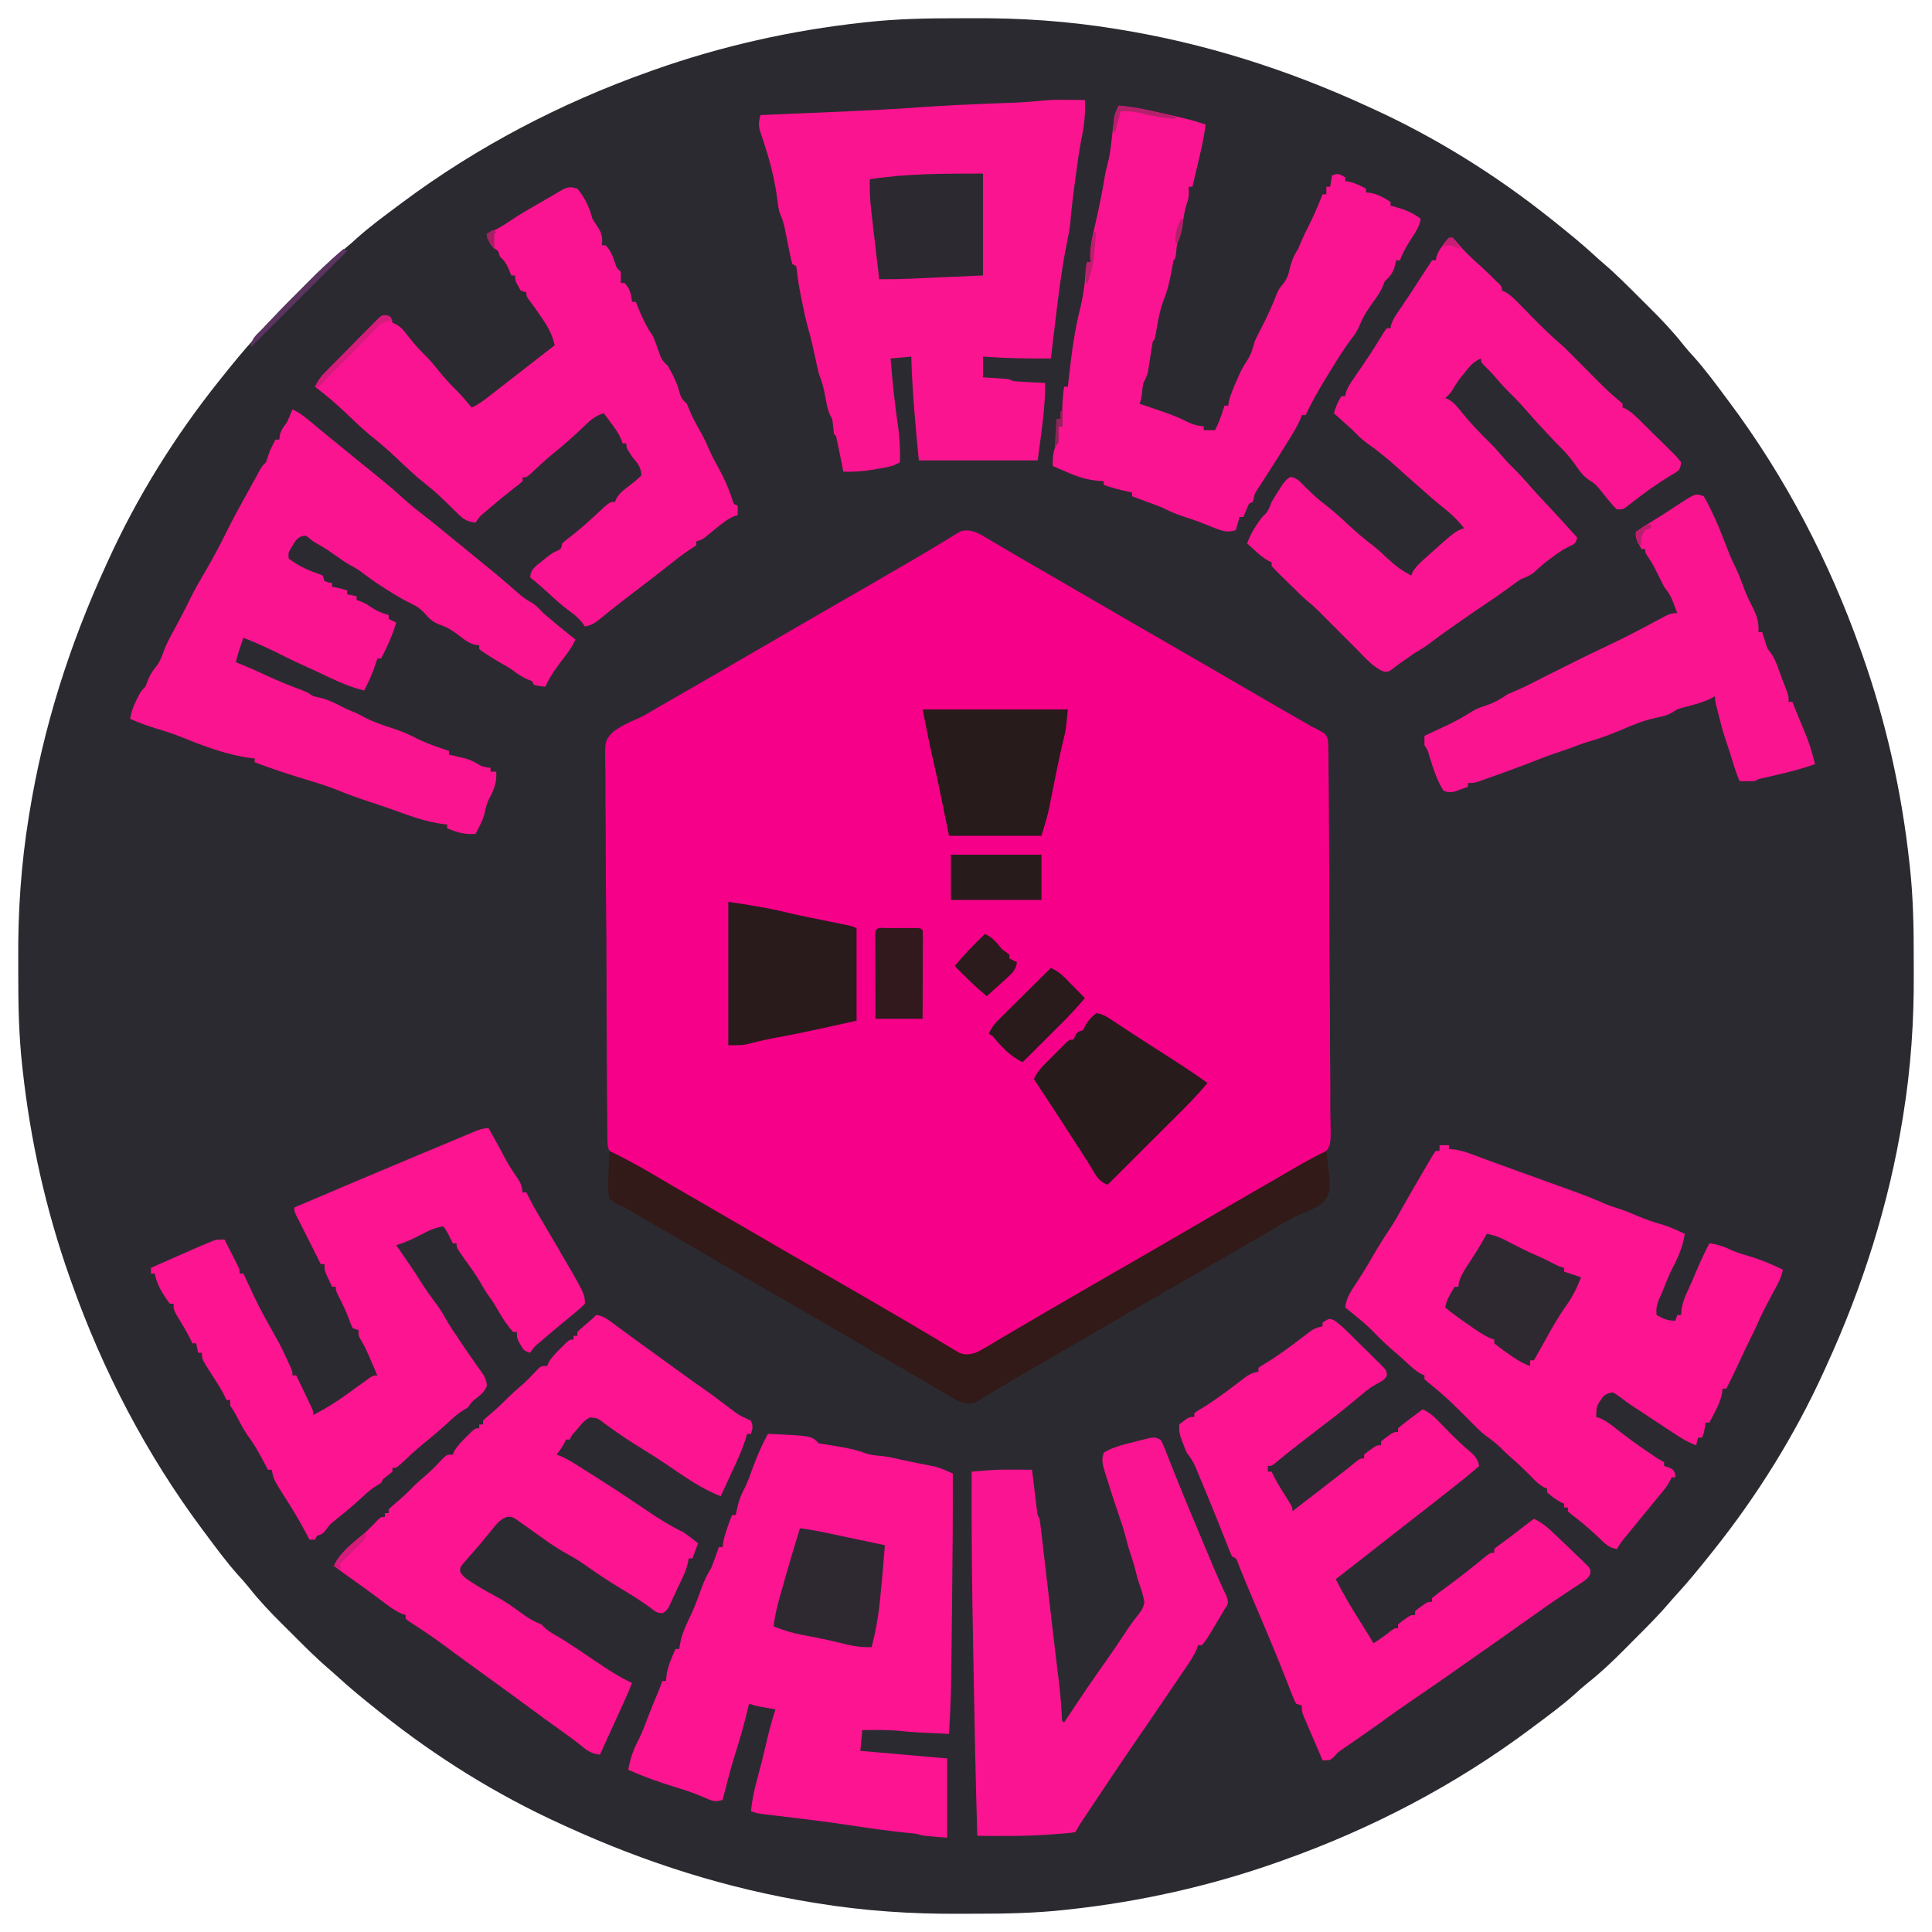 <?xml version="1.0" encoding="UTF-8"?>
<svg version="1.1" xmlns="http://www.w3.org/2000/svg" width="1024" height="1024">
<path d="M0 0 C2.735 0.005 5.47 -0.002 8.205 -0.021 C33.55 -0.188 58.573 1.488 83.624 5.566 C84.266 5.669 84.907 5.772 85.568 5.878 C131.104 13.23 174.733 27.112 216.624 46.316 C217.533 46.728 218.443 47.14 219.38 47.565 C253.303 62.985 285.515 83.062 314.624 106.316 C315.263 106.825 315.902 107.334 316.561 107.859 C323.95 113.76 331.261 119.709 338.218 126.12 C339.52 127.308 340.829 128.49 342.175 129.628 C348.825 135.284 354.955 141.461 361.123 147.63 C363.048 149.553 364.982 151.467 366.915 153.382 C373.24 159.679 379.279 166.002 384.801 173.025 C386.575 175.255 388.437 177.352 390.374 179.441 C396.581 186.36 402.069 193.872 407.624 201.316 C408.431 202.394 408.431 202.394 409.255 203.493 C438.919 243.275 462.042 287.601 478.624 334.316 C479.136 335.751 479.136 335.751 479.658 337.215 C492.243 372.806 500.516 409.795 504.624 447.316 C504.711 448.091 504.798 448.867 504.888 449.666 C506.637 465.664 506.969 481.613 506.94 497.692 C506.935 500.427 506.942 503.162 506.96 505.897 C507.128 531.241 505.452 556.265 501.374 581.316 C501.271 581.957 501.168 582.599 501.062 583.26 C493.71 628.796 479.828 672.425 460.624 714.316 C460.212 715.225 459.8 716.135 459.375 717.072 C443.954 750.995 423.877 783.207 400.624 812.316 C400.115 812.955 399.606 813.594 399.081 814.253 C393.18 821.641 387.231 828.953 380.819 835.909 C379.631 837.212 378.45 838.521 377.312 839.867 C371.656 846.516 365.479 852.647 359.31 858.815 C357.387 860.74 355.472 862.673 353.558 864.607 C347.261 870.932 340.938 876.971 333.915 882.493 C331.685 884.267 329.588 886.129 327.499 888.066 C320.579 894.272 313.067 899.76 305.624 905.316 C304.546 906.123 304.546 906.123 303.446 906.947 C263.665 936.611 219.339 959.734 172.624 976.316 C171.189 976.828 171.189 976.828 169.725 977.35 C134.133 989.934 97.145 998.208 59.624 1002.316 C58.848 1002.403 58.073 1002.49 57.274 1002.58 C41.276 1004.328 25.327 1004.661 9.248 1004.631 C6.513 1004.627 3.778 1004.634 1.043 1004.652 C-24.302 1004.819 -49.325 1003.143 -74.376 999.066 C-75.018 998.963 -75.659 998.86 -76.32 998.754 C-121.856 991.402 -165.485 977.519 -207.376 958.316 C-208.285 957.903 -209.195 957.491 -210.132 957.067 C-244.055 941.646 -276.267 921.569 -305.376 898.316 C-306.335 897.552 -306.335 897.552 -307.313 896.773 C-314.702 890.872 -322.013 884.922 -328.97 878.511 C-330.272 877.323 -331.581 876.142 -332.927 875.003 C-339.576 869.348 -345.707 863.171 -351.875 857.002 C-353.8 855.079 -355.733 853.164 -357.667 851.249 C-363.992 844.952 -370.031 838.63 -375.553 831.606 C-377.327 829.377 -379.189 827.28 -381.126 825.191 C-387.333 818.271 -392.821 810.759 -398.376 803.316 C-399.183 802.238 -399.183 802.238 -400.007 801.138 C-429.671 761.356 -452.794 717.031 -469.376 670.316 C-469.717 669.359 -470.059 668.402 -470.41 667.417 C-482.995 631.825 -491.268 594.837 -495.376 557.316 C-495.507 556.152 -495.507 556.152 -495.64 554.966 C-497.389 538.968 -497.721 523.018 -497.692 506.94 C-497.687 504.205 -497.694 501.47 -497.712 498.735 C-497.88 473.39 -496.204 448.367 -492.126 423.316 C-492.023 422.674 -491.92 422.033 -491.814 421.372 C-484.462 375.836 -470.58 332.207 -451.376 290.316 C-450.964 289.406 -450.552 288.497 -450.127 287.56 C-434.706 253.637 -414.629 221.425 -391.376 192.316 C-390.867 191.676 -390.358 191.037 -389.833 190.379 C-383.932 182.99 -377.983 175.678 -371.571 168.722 C-370.383 167.42 -369.202 166.11 -368.063 164.765 C-362.408 158.115 -356.231 151.984 -350.062 145.816 C-348.139 143.891 -346.224 141.958 -344.31 140.025 C-338.013 133.7 -331.69 127.661 -324.667 122.139 C-322.437 120.364 -320.34 118.502 -318.251 116.566 C-311.331 110.359 -303.819 104.871 -296.376 99.316 C-295.657 98.777 -294.939 98.239 -294.198 97.685 C-254.417 68.02 -210.091 44.898 -163.376 28.316 C-162.419 27.974 -161.463 27.633 -160.477 27.281 C-124.885 14.697 -87.897 6.423 -50.376 2.316 C-49.6 2.228 -48.825 2.141 -48.026 2.051 C-32.028 0.303 -16.078 -0.029 0 0 Z " fill="#2C2A31" transform="translate(507.376,9.684)"/>
<path d="M0 0 C0.892 0.528 1.785 1.055 2.704 1.599 C4.234 2.494 4.234 2.494 5.794 3.406 C6.884 4.055 7.973 4.704 9.095 5.373 C10.25 6.052 11.406 6.73 12.563 7.407 C14.965 8.815 17.365 10.228 19.764 11.643 C25.307 14.908 30.891 18.104 36.47 21.31 C45.768 26.669 55.044 32.066 64.311 37.48 C75.961 44.283 87.654 51.014 99.345 57.748 C113.007 65.617 126.66 73.5 140.271 81.458 C145.619 84.583 150.976 87.693 156.345 90.783 C156.931 91.12 157.516 91.457 158.12 91.805 C160.952 93.434 163.784 95.062 166.618 96.687 C167.642 97.275 168.665 97.864 169.72 98.47 C170.614 98.983 171.509 99.496 172.431 100.025 C173.392 100.594 174.354 101.162 175.345 101.748 C176.004 102.061 176.663 102.374 177.341 102.697 C182.878 105.579 182.878 105.579 184.101 108.639 C184.406 111 184.455 113.253 184.421 115.634 C184.44 116.529 184.459 117.425 184.478 118.348 C184.531 121.35 184.527 124.349 184.523 127.352 C184.548 129.504 184.577 131.656 184.609 133.808 C184.684 139.655 184.707 145.502 184.716 151.35 C184.724 155.004 184.743 158.658 184.766 162.313 C184.846 175.065 184.883 187.817 184.882 200.57 C184.882 212.451 184.975 224.33 185.112 236.211 C185.225 246.415 185.273 256.618 185.27 266.823 C185.269 272.916 185.295 279.007 185.387 285.1 C185.471 290.835 185.474 296.564 185.414 302.3 C185.406 304.4 185.427 306.501 185.479 308.6 C185.839 324.038 185.839 324.038 181.682 328.554 C177.615 331.739 173.178 333.884 168.425 335.851 C165.418 337.147 162.71 338.783 159.911 340.478 C157.91 341.631 155.909 342.783 153.907 343.935 C152.812 344.566 151.717 345.197 150.589 345.847 C147.175 347.814 143.76 349.781 140.345 351.748 C127.661 359.052 114.982 366.364 102.345 373.748 C88.614 381.77 74.834 389.706 61.054 397.643 C50.34 403.815 39.628 409.988 28.95 416.222 C26.945 417.392 24.938 418.56 22.931 419.727 C18.204 422.475 13.499 425.252 8.833 428.103 C7.535 428.885 7.535 428.885 6.212 429.682 C4.601 430.653 2.999 431.638 1.406 432.637 C0.692 433.064 -0.022 433.491 -0.757 433.931 C-1.369 434.308 -1.98 434.685 -2.611 435.073 C-6.478 436.349 -9.737 435.181 -13.311 433.495 C-14.203 432.967 -15.095 432.44 -16.015 431.896 C-17.034 431.3 -18.054 430.703 -19.105 430.089 C-20.194 429.44 -21.283 428.791 -22.405 428.123 C-23.561 427.443 -24.717 426.765 -25.874 426.088 C-28.276 424.68 -30.676 423.268 -33.074 421.853 C-38.618 418.587 -44.202 415.391 -49.78 412.185 C-59.079 406.826 -68.355 401.429 -77.621 396.015 C-89.272 389.212 -100.964 382.481 -112.655 375.748 C-126.318 367.878 -139.971 359.995 -153.582 352.037 C-158.93 348.912 -164.287 345.802 -169.655 342.712 C-170.241 342.375 -170.827 342.038 -171.431 341.69 C-174.262 340.061 -177.095 338.433 -179.929 336.808 C-180.952 336.22 -181.976 335.631 -183.03 335.025 C-184.372 334.255 -184.372 334.255 -185.741 333.47 C-186.703 332.902 -187.664 332.333 -188.655 331.748 C-189.644 331.278 -189.644 331.278 -190.652 330.798 C-196.189 327.916 -196.189 327.916 -197.411 324.856 C-197.717 322.495 -197.765 320.242 -197.732 317.862 C-197.751 316.966 -197.769 316.07 -197.789 315.148 C-197.842 312.145 -197.838 309.146 -197.833 306.143 C-197.859 303.991 -197.888 301.839 -197.92 299.687 C-197.995 293.84 -198.017 287.993 -198.026 282.146 C-198.034 278.491 -198.053 274.837 -198.076 271.183 C-198.156 258.43 -198.194 245.678 -198.193 232.926 C-198.193 221.044 -198.286 209.165 -198.422 197.284 C-198.536 187.08 -198.583 176.877 -198.58 166.672 C-198.579 160.579 -198.605 154.488 -198.697 148.395 C-198.782 142.66 -198.784 136.931 -198.724 131.195 C-198.716 129.095 -198.737 126.995 -198.789 124.895 C-199.149 109.457 -199.149 109.457 -194.993 104.941 C-190.926 101.756 -186.488 99.611 -181.735 97.644 C-178.728 96.348 -176.021 94.712 -173.222 93.017 C-171.221 91.864 -169.219 90.712 -167.218 89.56 C-166.123 88.929 -165.028 88.298 -163.9 87.648 C-160.485 85.681 -157.07 83.714 -153.655 81.748 C-140.972 74.443 -128.293 67.132 -115.655 59.748 C-101.925 51.725 -88.144 43.789 -74.364 35.852 C-63.651 29.68 -52.938 23.507 -42.261 17.273 C-40.255 16.103 -38.249 14.935 -36.241 13.769 C-31.514 11.02 -26.81 8.243 -22.144 5.392 C-21.279 4.871 -20.413 4.35 -19.522 3.813 C-17.912 2.842 -16.309 1.858 -14.716 0.858 C-14.002 0.431 -13.289 0.004 -12.554 -0.436 C-11.636 -1.001 -11.636 -1.001 -10.7 -1.578 C-6.832 -2.854 -3.574 -1.686 0 0 Z " fill="#F60089" transform="translate(519.655,283.252)"/>
<path d="M0 0 C22.986 0.986 22.986 0.986 27 5 C29.831 5.494 32.659 5.946 35.5 6.375 C41.247 7.277 46.607 8.325 52.066 10.379 C54.887 11.285 57.69 11.496 60.632 11.739 C62.877 11.986 64.982 12.392 67.18 12.906 C70.375 13.638 73.573 14.327 76.789 14.965 C77.586 15.125 78.382 15.286 79.203 15.451 C80.824 15.777 82.447 16.097 84.07 16.412 C85.261 16.655 85.261 16.655 86.477 16.902 C87.53 17.111 87.53 17.111 88.604 17.324 C91.887 18.25 94.883 19.613 98 21 C98.075 43.441 97.892 65.876 97.628 88.316 C97.584 92.076 97.542 95.836 97.503 99.597 C97.084 139.648 97.084 139.648 96 159 C76.122 158.071 76.122 158.071 70.188 157.438 C63.476 156.751 56.737 156.918 50 157 C49.67 160.63 49.34 164.26 49 168 C64.18 169.32 79.36 170.64 95 172 C95 185.86 95 199.72 95 214 C82 213 82 213 79 212 C76.5 211.699 74.005 211.433 71.5 211.188 C63.423 210.347 55.404 209.214 47.375 208 C38.346 206.638 29.326 205.349 20.259 204.27 C15.234 203.67 10.211 203.054 5.188 202.438 C4.13 202.31 3.072 202.183 1.982 202.052 C0.991 201.931 0.001 201.809 -1.02 201.684 C-1.907 201.576 -2.795 201.468 -3.71 201.357 C-6 201 -6 201 -9 200 C-8.396 194.154 -7.258 188.719 -5.688 183.062 C-3.966 176.711 -2.344 170.352 -0.875 163.938 C0.517 157.881 2.082 151.913 4 146 C3.241 145.867 2.481 145.734 1.699 145.598 C0.705 145.421 -0.289 145.244 -1.312 145.062 C-2.299 144.888 -3.285 144.714 -4.301 144.535 C-7 144 -7 144 -10 143 C-10.231 143.969 -10.461 144.939 -10.699 145.938 C-12.562 153.638 -14.632 161.21 -17.062 168.75 C-19.713 177.073 -21.839 185.539 -24 194 C-27.964 195.192 -29.658 194.561 -33.438 192.812 C-38.756 190.472 -44.06 188.687 -49.625 187.035 C-57.909 184.494 -66.102 181.573 -74 178 C-72.921 171.918 -71.23 167.173 -68.355 161.727 C-66.356 157.705 -64.839 153.53 -63.266 149.328 C-61.618 144.995 -59.824 140.729 -58.016 136.461 C-57.275 134.667 -56.614 132.841 -56 131 C-55.34 131 -54.68 131 -54 131 C-53.876 129.577 -53.876 129.577 -53.75 128.125 C-53.06 123.11 -50.997 118.615 -49 114 C-48.34 114 -47.68 114 -47 114 C-46.691 112.175 -46.691 112.175 -46.375 110.312 C-45.207 105.03 -42.991 100.476 -40.652 95.621 C-38.54 90.991 -36.792 86.264 -35.093 81.469 C-33.728 77.683 -32.089 74.424 -30 71 C-29.225 69.08 -28.495 67.142 -27.812 65.188 C-27.296 63.724 -27.296 63.724 -26.77 62.23 C-26.516 61.494 -26.262 60.758 -26 60 C-25.34 60 -24.68 60 -24 60 C-23.918 59.237 -23.835 58.474 -23.75 57.688 C-22.712 52.585 -20.857 47.854 -19 43 C-18.34 43 -17.68 43 -17 43 C-16.853 42.165 -16.853 42.165 -16.703 41.312 C-15.779 36.596 -14.497 32.75 -12.199 28.488 C-10.577 25.123 -9.336 21.633 -8.062 18.125 C-5.775 11.852 -3.193 5.877 0 0 Z " fill="#FC1491" transform="translate(407,760)"/>
<path d="M0 0 C1.65 0 3.3 0 5 0 C5 0.66 5 1.32 5 2 C5.928 2.083 6.856 2.165 7.812 2.25 C13.14 3.011 17.997 5.097 23 7 C28.264 8.935 33.542 10.835 38.817 12.741 C43.535 14.446 48.253 16.154 52.969 17.863 C54.946 18.579 56.923 19.293 58.9 20.007 C78.93 27.236 78.93 27.236 87.711 31.043 C90.644 32.269 93.634 33.224 96.66 34.188 C99.479 35.166 102.195 36.326 104.938 37.5 C109.437 39.413 113.897 40.917 118.598 42.242 C122.547 43.488 126.265 45.223 130 47 C128.879 53.728 126.674 58.975 123.52 65.008 C121.739 68.514 120.284 72.08 118.879 75.75 C118.073 77.812 117.18 79.804 116.25 81.812 C115.058 84.851 114.708 86.785 115 90 C118.73 92.034 120.669 93 125 93 C125.33 92.01 125.66 91.02 126 90 C126.66 90 127.32 90 128 90 C128.083 89.031 128.165 88.061 128.25 87.062 C128.805 83.244 130.126 80.131 131.762 76.656 C133.257 73.45 134.624 70.197 136 66.938 C138.169 61.857 140.452 56.9 143 52 C147.725 52.485 151.349 53.989 155.59 55.965 C157.976 56.99 160.314 57.736 162.812 58.438 C169.423 60.316 175.853 62.926 182 66 C181.358 69.046 180.334 71.496 178.855 74.23 C178.426 75.034 177.996 75.838 177.553 76.666 C177.102 77.498 176.652 78.33 176.188 79.188 C173.2 84.72 170.357 90.245 167.87 96.022 C167.033 97.924 166.132 99.775 165.188 101.625 C163.198 105.54 161.348 109.517 159.5 113.5 C157.082 118.711 154.611 123.883 152 129 C151.34 129 150.68 129 150 129 C149.898 129.859 149.796 130.717 149.691 131.602 C148.942 135.285 147.674 138.05 145.938 141.375 C145.39 142.435 144.842 143.494 144.277 144.586 C143.856 145.383 143.434 146.179 143 147 C142.34 147 141.68 147 141 147 C140.783 148.423 140.783 148.423 140.562 149.875 C140 153 140 153 139 155 C138.34 155 137.68 155 137 155 C136.67 156.32 136.34 157.64 136 159 C131.496 157.434 127.703 155.008 123.758 152.387 C123.071 151.935 122.385 151.484 121.677 151.019 C120.229 150.065 118.781 149.109 117.335 148.152 C115.142 146.699 112.944 145.252 110.746 143.807 C109.333 142.875 107.92 141.944 106.508 141.012 C105.86 140.584 105.212 140.157 104.544 139.717 C103.92 139.303 103.296 138.89 102.653 138.464 C102.047 138.064 101.442 137.664 100.818 137.252 C99.559 136.385 98.326 135.478 97.117 134.541 C95.475 133.274 93.741 132.127 92 131 C89.471 131.331 88.348 131.659 86.516 133.453 C83.146 138.231 83.146 138.231 83 144 C83.705 144.238 84.41 144.477 85.137 144.723 C88.492 146.219 90.947 148.138 93.812 150.438 C98.973 154.514 104.261 158.348 109.688 162.062 C110.383 162.539 111.078 163.016 111.794 163.508 C115.298 165.918 115.298 165.918 119 168 C119 168.66 119 169.32 119 170 C120.207 170.371 120.207 170.371 121.438 170.75 C124 172 124 172 124.812 174.125 C124.874 174.744 124.936 175.363 125 176 C124.34 176 123.68 176 123 176 C122.723 176.591 122.447 177.183 122.161 177.792 C121.066 179.875 119.911 181.517 118.418 183.328 C117.904 183.956 117.39 184.583 116.86 185.23 C116.032 186.23 116.032 186.23 115.188 187.25 C114.019 188.674 112.852 190.099 111.684 191.523 C111.08 192.257 110.477 192.99 109.855 193.745 C106.81 197.447 103.779 201.16 100.75 204.875 C100.189 205.559 99.629 206.242 99.052 206.946 C96.256 210.291 96.256 210.291 94 214 C89.721 213.523 87.322 210.798 84.375 207.938 C79.708 203.511 74.902 199.443 69.766 195.559 C69.183 195.044 68.6 194.53 68 194 C68 193.34 68 192.68 68 192 C67.34 192 66.68 192 66 192 C66 191.34 66 190.68 66 190 C65.443 189.752 64.886 189.505 64.312 189.25 C61.576 187.771 59.323 186.065 57 184 C57 183.34 57 182.68 57 182 C56.438 181.767 55.876 181.533 55.297 181.293 C52.433 179.681 50.527 177.681 48.25 175.312 C44.543 171.524 40.758 167.957 36.73 164.516 C35.257 163.225 33.868 161.839 32.5 160.438 C29.854 157.858 27.07 155.76 24.062 153.625 C21.494 151.601 19.283 149.341 17 147 C10.302 140.212 3.622 133.514 -3.824 127.535 C-5.245 126.392 -6.627 125.201 -8 124 C-8 123.34 -8 122.68 -8 122 C-8.561 121.758 -9.121 121.515 -9.699 121.266 C-12.461 119.746 -14.5 117.891 -16.812 115.75 C-19.774 113.032 -22.738 110.339 -25.812 107.75 C-29.525 104.594 -32.891 101.141 -36.285 97.648 C-39.015 94.986 -41.846 92.582 -44.812 90.188 C-46.276 89.002 -46.276 89.002 -47.77 87.793 C-48.506 87.201 -49.242 86.61 -50 86 C-49.478 80.981 -47.069 77.555 -44.375 73.438 C-43.456 72.002 -42.538 70.566 -41.621 69.129 C-41.171 68.425 -40.721 67.722 -40.257 66.997 C-38.578 64.33 -37.002 61.61 -35.438 58.875 C-32.223 53.289 -28.749 47.904 -25.211 42.52 C-23.148 39.307 -21.309 35.994 -19.473 32.648 C-16.692 27.649 -13.797 22.716 -10.897 17.785 C-10.165 16.539 -9.437 15.291 -8.712 14.041 C-7.655 12.22 -6.588 10.404 -5.52 8.59 C-4.578 6.979 -4.578 6.979 -3.616 5.336 C-3.083 4.565 -2.55 3.794 -2 3 C-1.34 3 -0.68 3 0 3 C0 2.01 0 1.02 0 0 Z " fill="#FC1491" transform="translate(763,607)"/>
<path d="M0 0 C0.825 0.003 1.65 0.006 2.5 0.01 C3.322 0.018 4.145 0.027 4.992 0.035 C6.284 0.042 6.284 0.042 7.602 0.049 C9.69 0.06 11.779 0.078 13.867 0.098 C14.258 6.928 13.594 13.154 12.22 19.844 C10.734 27.319 9.741 34.859 8.742 42.41 C8.486 44.323 8.486 44.323 8.226 46.275 C7.375 52.767 6.618 59.246 6.105 65.774 C5.87 68.073 5.475 70.277 4.992 72.535 C0.515 93.737 -1.461 115.61 -4.133 137.098 C-16.18 137.217 -28.115 136.959 -40.133 136.098 C-40.133 139.728 -40.133 143.358 -40.133 147.098 C-39.145 147.158 -38.158 147.219 -37.141 147.281 C-35.859 147.365 -34.578 147.449 -33.258 147.535 C-31.344 147.657 -31.344 147.657 -29.391 147.781 C-26.133 148.098 -26.133 148.098 -24.133 149.098 C-21.254 149.33 -18.391 149.517 -15.508 149.66 C-14.305 149.725 -14.305 149.725 -13.078 149.791 C-11.097 149.897 -9.115 149.998 -7.133 150.098 C-7.133 163.829 -9.376 177.479 -11.133 191.098 C-31.923 191.098 -52.713 191.098 -74.133 191.098 C-75.92 172.634 -77.63 154.578 -78.133 136.098 C-81.763 136.428 -85.393 136.758 -89.133 137.098 C-88.108 149.161 -86.953 161.126 -85.133 173.098 C-84.246 179.463 -84.012 185.672 -84.133 192.098 C-88.08 194.538 -92.382 195.002 -96.883 195.723 C-98.043 195.924 -98.043 195.924 -99.227 196.129 C-104.261 196.957 -109.032 197.226 -114.133 197.098 C-114.254 196.48 -114.375 195.863 -114.5 195.227 C-115.371 190.824 -116.257 186.424 -117.195 182.035 C-117.351 181.302 -117.507 180.568 -117.668 179.812 C-117.985 178.08 -117.985 178.08 -119.133 177.098 C-119.358 175.135 -119.58 173.171 -119.754 171.203 C-120.027 169.081 -120.027 169.081 -121.074 167.301 C-122.555 164.218 -123.038 161.001 -123.633 157.66 C-124.449 153.194 -125.453 149.294 -127.133 145.098 C-127.866 142.241 -128.465 139.358 -129.07 136.473 C-130.137 131.515 -131.213 126.594 -132.633 121.723 C-134.11 116.505 -135.19 111.223 -136.258 105.91 C-136.429 105.066 -136.599 104.222 -136.775 103.352 C-137.552 99.418 -138.218 95.537 -138.625 91.547 C-138.793 90.409 -138.96 89.27 -139.133 88.098 C-139.793 87.768 -140.453 87.438 -141.133 87.098 C-141.787 84.952 -141.787 84.952 -142.352 82.145 C-142.562 81.133 -142.772 80.121 -142.988 79.078 C-143.307 77.479 -143.307 77.479 -143.633 75.848 C-144.056 73.758 -144.483 71.67 -144.914 69.582 C-145.1 68.651 -145.287 67.72 -145.479 66.761 C-146.139 64.073 -147.105 61.662 -148.133 59.098 C-148.572 57.008 -148.572 57.008 -148.844 54.945 C-148.952 54.176 -149.06 53.406 -149.172 52.614 C-149.283 51.804 -149.394 50.994 -149.508 50.16 C-150.919 40.603 -153.281 31.707 -156.312 22.523 C-156.686 21.372 -157.06 20.221 -157.445 19.035 C-157.792 18.013 -158.139 16.991 -158.496 15.938 C-159.182 12.879 -158.832 11.106 -158.133 8.098 C-157.345 8.065 -156.558 8.031 -155.746 7.997 C-148.176 7.678 -140.607 7.355 -133.037 7.028 C-129.149 6.86 -125.261 6.693 -121.373 6.53 C-104.676 5.829 -88.008 5.014 -71.339 3.803 C-59.882 2.98 -48.422 2.479 -36.945 2.035 C-33.962 1.918 -30.978 1.8 -27.995 1.678 C-26.175 1.604 -24.355 1.533 -22.535 1.465 C-17.439 1.258 -12.4 0.847 -7.328 0.311 C-4.878 0.073 -2.462 -0.017 0 0 Z " fill="#FB1490" transform="translate(561.133,52.902)"/>
<path d="M0 0 C3.485 1.544 6.143 3.625 9.062 6.062 C10.528 7.279 10.528 7.279 12.023 8.52 C13.006 9.338 13.988 10.157 15 11 C16.727 12.419 18.457 13.835 20.188 15.25 C21.089 15.987 21.99 16.725 22.918 17.484 C26.607 20.496 30.303 23.498 34 26.5 C35.378 27.62 36.755 28.74 38.133 29.859 C40.458 31.749 42.785 33.635 45.117 35.516 C49.559 39.114 53.899 42.775 58.125 46.625 C61.741 49.913 65.443 52.968 69.328 55.93 C72.889 58.689 76.381 61.53 79.875 64.375 C80.571 64.942 81.267 65.508 81.984 66.092 C86.807 70.022 91.626 73.957 96.438 77.902 C98.163 79.315 99.893 80.724 101.625 82.129 C105.682 85.425 109.715 88.739 113.664 92.164 C114.29 92.706 114.916 93.249 115.561 93.807 C116.787 94.873 118.01 95.942 119.23 97.015 C122.451 99.833 122.451 99.833 126.098 102.035 C128.936 103.475 130.787 105.731 133 108 C134.981 109.71 136.982 111.397 139 113.062 C140.011 113.899 141.021 114.736 142.062 115.598 C144.694 117.75 147.34 119.883 150 122 C148.718 124.709 147.312 127.074 145.504 129.461 C145.028 130.098 144.551 130.735 144.061 131.391 C143.067 132.707 142.072 134.022 141.076 135.336 C138.28 139.08 135.952 142.725 134 147 C131.062 146.625 131.062 146.625 128 146 C127.67 145.34 127.34 144.68 127 144 C126.299 143.732 125.597 143.464 124.875 143.188 C121.777 141.908 119.49 140.265 116.812 138.285 C114.606 136.72 112.271 135.423 109.91 134.105 C107.583 132.759 105.32 131.334 103.062 129.875 C102.29 129.377 101.518 128.88 100.723 128.367 C99.87 127.69 99.87 127.69 99 127 C99 126.34 99 125.68 99 125 C98.285 124.915 97.569 124.83 96.832 124.742 C93.395 123.842 91.468 122.322 88.688 120.125 C85.4 117.634 82.557 115.588 78.625 114.312 C74.593 112.853 72.794 111.193 70 108 C67.929 105.734 66.097 104.399 63.312 103.117 C59.023 101.053 55.022 98.666 51 96.125 C50.3 95.686 49.6 95.247 48.879 94.794 C44.648 92.116 40.591 89.309 36.645 86.223 C34.52 84.643 32.235 83.395 29.914 82.129 C27.512 80.712 25.272 79.116 23 77.5 C20.103 75.439 17.23 73.482 14.125 71.75 C11 70 11 70 8.812 68.188 C7.088 66.788 7.088 66.788 5.059 67.184 C2.396 68.24 1.699 69.433 0.25 71.875 C-0.178 72.574 -0.606 73.272 -1.047 73.992 C-2.214 76.081 -2.214 76.081 -2 79 C2.338 82.413 7.356 84.902 12.562 86.688 C13.697 87.121 14.831 87.554 16 88 C16.33 88.99 16.66 89.98 17 91 C19.015 91.733 19.015 91.733 21 92 C21 92.66 21 93.32 21 94 C21.763 94.144 22.526 94.289 23.312 94.438 C26 95 26 95 29 96 C29 96.66 29 97.32 29 98 C30.65 98.33 32.3 98.66 34 99 C34 99.66 34 100.32 34 101 C35.052 101.371 35.052 101.371 36.125 101.75 C39 103 39 103 41.938 105 C44.934 106.957 47.577 108.022 51 109 C51 109.66 51 110.32 51 111 C52.32 111.66 53.64 112.32 55 113 C53.004 119.719 50.271 125.807 47 132 C46.34 132 45.68 132 45 132 C44.83 132.557 44.66 133.114 44.484 133.688 C42.767 139.096 40.647 143.981 38 149 C29.12 146.872 21.041 142.739 12.829 138.858 C10.252 137.649 7.658 136.48 5.062 135.312 C2.052 133.951 -0.928 132.557 -3.875 131.062 C-11.095 127.4 -18.455 123.939 -26 121 C-26.481 122.416 -26.96 123.833 -27.438 125.25 C-27.704 126.039 -27.971 126.828 -28.246 127.641 C-28.92 129.748 -29.492 131.848 -30 134 C-29.041 134.371 -29.041 134.371 -28.062 134.75 C-23.126 136.765 -18.264 138.947 -13.43 141.195 C-7.294 144.039 -1.095 146.546 5.25 148.887 C8 150 8 150 11 152 C12.176 152.268 13.351 152.536 14.562 152.812 C18.941 153.822 22.65 155.685 26.605 157.781 C29.025 159.013 31.48 159.993 34 161 C35.465 161.759 36.923 162.53 38.375 163.312 C43.288 165.813 48.358 167.521 53.593 169.19 C58.371 170.733 62.584 172.634 67 175 C72.229 177.377 77.537 179.253 83 181 C83 181.66 83 182.32 83 183 C83.808 183.182 84.616 183.364 85.449 183.551 C86.518 183.802 87.586 184.054 88.688 184.312 C89.743 184.556 90.799 184.8 91.887 185.051 C94.986 185.996 97.273 187.282 100 189 C102.693 189.707 102.693 189.707 105 190 C105 190.66 105 191.32 105 192 C105.99 192 106.98 192 108 192 C108.425 197.803 106.7 201.899 103.938 206.938 C102.778 209.488 102.274 212.109 101.641 214.828 C100.566 218.473 98.791 221.657 97 225 C91.198 225.363 87.36 224.257 82 222 C82 221.34 82 220.68 82 220 C81.366 219.937 80.732 219.874 80.078 219.809 C70.42 218.541 61.69 215.238 52.578 211.921 C48.535 210.476 44.456 209.147 40.375 207.812 C34.877 206.003 29.481 204.069 24.129 201.859 C17.215 199.068 9.996 197.056 2.882 194.841 C-4.835 192.435 -12.448 189.883 -20 187 C-20 186.34 -20 185.68 -20 185 C-20.623 184.937 -21.245 184.874 -21.887 184.809 C-34.408 183.15 -46.48 178.679 -58.137 173.934 C-62.429 172.192 -66.748 170.75 -71.188 169.438 C-76.298 167.924 -81.132 166.178 -86 164 C-85.397 160.223 -84.297 157.215 -82.562 153.812 C-82.131 152.953 -81.699 152.093 -81.254 151.207 C-80 149 -80 149 -78 147 C-77.303 145.308 -76.608 143.616 -75.918 141.922 C-74.695 139.361 -73.068 137.26 -71.281 135.066 C-69.731 132.566 -68.842 129.928 -67.848 127.17 C-66.428 123.538 -64.554 120.167 -62.688 116.75 C-61.884 115.258 -61.082 113.766 -60.281 112.273 C-59.697 111.186 -59.697 111.186 -59.102 110.077 C-57.114 106.329 -55.248 102.523 -53.387 98.711 C-51.139 94.317 -48.629 90.077 -46.141 85.816 C-42.129 78.912 -38.398 71.93 -34.867 64.768 C-32.065 59.09 -29.086 53.528 -26 48 C-25.569 47.223 -25.139 46.445 -24.695 45.645 C-23.875 44.164 -23.052 42.685 -22.227 41.207 C-21.359 39.646 -20.501 38.081 -19.648 36.512 C-18.987 35.299 -18.987 35.299 -18.312 34.062 C-17.917 33.332 -17.521 32.601 -17.113 31.848 C-16 30 -16 30 -14 28 C-13.32 26.005 -12.655 24.004 -12 22 C-11.03 19.985 -10.038 17.981 -9 16 C-8.34 16 -7.68 16 -7 16 C-6.897 15.258 -6.794 14.515 -6.688 13.75 C-5.935 10.742 -4.864 9.437 -3 7 C-1.899 4.699 -0.956 2.367 0 0 Z " fill="#FA1490" transform="translate(155,217)"/>
<path d="M0 0 C0.66 0 1.32 0 2 0 C3.34 1.398 3.34 1.398 4.938 3.375 C8.736 7.858 12.96 11.711 17.352 15.605 C19.99 17.991 22.5 20.47 25 23 C25.598 23.557 26.196 24.114 26.812 24.688 C28 26 28 26 28 28 C28.563 28.236 29.126 28.473 29.706 28.716 C32.533 30.298 34.436 32.229 36.703 34.543 C37.602 35.452 38.5 36.362 39.426 37.299 C40.368 38.261 41.309 39.224 42.25 40.188 C47.785 45.827 53.297 51.384 59.301 56.526 C61.658 58.571 63.822 60.766 66 63 C69.12 66.151 72.248 69.294 75.375 72.438 C76.2 73.271 77.025 74.104 77.875 74.963 C81.512 78.614 85.132 82.182 89.102 85.473 C90.058 86.307 91.015 87.141 92 88 C92 88.66 92 89.32 92 90 C92.529 90.207 93.059 90.414 93.604 90.627 C96.99 92.567 99.58 95.235 102.332 97.961 C102.928 98.548 103.524 99.135 104.138 99.74 C105.392 100.979 106.644 102.222 107.892 103.467 C109.811 105.374 111.748 107.261 113.686 109.148 C114.902 110.356 116.118 111.564 117.332 112.773 C117.915 113.337 118.498 113.901 119.099 114.482 C120.698 116.099 120.698 116.099 123 119 C122.776 121.079 122.776 121.079 122 123 C119.883 124.641 119.883 124.641 117.125 126.25 C110.319 130.373 103.915 134.952 97.637 139.84 C96.932 140.388 96.226 140.936 95.5 141.5 C94.587 142.227 94.587 142.227 93.656 142.969 C92 144 92 144 89 144 C87.352 142.461 87.352 142.461 85.625 140.375 C85.011 139.647 84.398 138.918 83.766 138.168 C82.705 136.865 81.65 135.557 80.609 134.238 C78.733 131.881 77.206 130.116 74.562 128.625 C70.728 126.194 68.594 122.667 66 119 C64.026 116.428 62.072 114.072 59.777 111.781 C56.65 108.65 53.632 105.433 50.625 102.188 C50.049 101.567 49.473 100.947 48.88 100.308 C45.931 97.122 43.02 93.915 40.188 90.625 C37.278 87.249 34.155 84.137 30.98 81.012 C28.397 78.387 26.005 75.621 23.609 72.824 C22.155 71.175 20.649 69.645 19.062 68.125 C17 66 17 66 17 64 C13.038 65.543 11.06 68.033 8.438 71.312 C7.673 72.257 6.909 73.202 6.121 74.176 C4.218 76.71 2.604 79.273 1 82 C-0.688 83.812 -0.688 83.812 -2 85 C-1.444 85.208 -0.889 85.415 -0.316 85.629 C2.834 87.494 4.808 90.119 7.062 92.938 C11.6 98.465 16.387 103.499 21.5 108.504 C24.28 111.28 26.841 114.186 29.391 117.172 C31.026 119.029 32.735 120.766 34.5 122.5 C36.793 124.758 38.964 127.06 41.062 129.5 C44.561 133.559 48.21 137.467 51.875 141.375 C57.324 147.187 62.705 153.047 68 159 C67 162 67 162 64.562 163.25 C63.387 163.827 62.211 164.405 61 165 C55.202 168.717 49.884 172.782 44.887 177.52 C42.705 179.231 40.571 179.976 38 181 C36.216 182.2 34.467 183.455 32.75 184.75 C28.715 187.747 24.639 190.612 20.441 193.375 C15.24 196.837 10.128 200.431 5 204 C4.085 204.634 3.17 205.268 2.227 205.922 C-2.297 209.068 -6.752 212.273 -11.113 215.641 C-13.331 217.239 -15.654 218.597 -18 220 C-19.698 221.151 -21.386 222.318 -23.062 223.5 C-23.899 224.088 -24.736 224.676 -25.598 225.281 C-27.147 226.389 -28.671 227.532 -30.164 228.715 C-32 230 -32 230 -34.312 230.062 C-40.266 227.709 -44.56 222.466 -49 218 C-50.416 216.583 -51.833 215.166 -53.25 213.75 C-56.417 210.583 -59.583 207.417 -62.75 204.25 C-63.489 203.511 -64.229 202.773 -64.99 202.012 C-66.192 200.809 -67.392 199.604 -68.588 198.395 C-70.495 196.468 -72.379 194.697 -74.5 193 C-77.212 190.83 -79.554 188.467 -82 186 C-83.036 184.984 -84.074 183.97 -85.113 182.957 C-86.18 181.909 -87.246 180.861 -88.312 179.812 C-89.137 179.013 -89.137 179.013 -89.979 178.197 C-91.357 176.836 -92.683 175.422 -94 174 C-94 173.34 -94 172.68 -94 172 C-94.562 171.755 -95.124 171.51 -95.703 171.258 C-98.419 169.771 -100.464 167.959 -102.75 165.875 C-103.549 165.151 -104.348 164.426 -105.172 163.68 C-106.077 162.848 -106.077 162.848 -107 162 C-105.699 158.478 -104.163 155.485 -102.062 152.375 C-101.558 151.62 -101.054 150.864 -100.535 150.086 C-99 148 -99 148 -97.434 146.539 C-95.583 144.552 -94.986 142.527 -94 140 C-92.76 137.885 -91.465 135.803 -90.125 133.75 C-89.108 132.164 -89.108 132.164 -88.07 130.547 C-86 128 -86 128 -84.094 126.832 C-80.629 127.11 -78.715 129.589 -76.375 131.938 C-75.301 132.971 -74.224 134.003 -73.145 135.031 C-72.345 135.797 -72.345 135.797 -71.53 136.578 C-69.469 138.493 -67.288 140.218 -65.062 141.938 C-60.987 145.122 -57.206 148.529 -53.438 152.062 C-49.2 156.035 -44.905 159.732 -40.25 163.215 C-37.49 165.405 -34.95 167.784 -32.375 170.188 C-28.44 173.824 -24.806 176.65 -20 179 C-19.673 178.17 -19.673 178.17 -19.34 177.324 C-17.574 174.262 -15.175 172.135 -12.562 169.812 C-12.034 169.336 -11.506 168.86 -10.961 168.37 C3.39 155.537 3.39 155.537 8 154 C4.227 148.926 -0.234 145.238 -5.16 141.297 C-8.5 138.596 -11.697 135.765 -14.891 132.895 C-17.54 130.515 -20.227 128.18 -22.914 125.844 C-24.403 124.527 -25.875 123.192 -27.336 121.844 C-32.521 117.068 -37.866 112.845 -43.609 108.762 C-46.366 106.73 -48.641 104.48 -51 102 C-54.307 98.97 -57.652 95.984 -61 93 C-59.941 89.597 -58.991 86.986 -57 84 C-56.34 84 -55.68 84 -55 84 C-54.867 83.186 -54.867 83.186 -54.73 82.355 C-53.768 79.251 -52.151 76.991 -50.312 74.312 C-49.588 73.248 -48.864 72.183 -48.117 71.086 C-47.069 69.558 -47.069 69.558 -46 68 C-44.976 66.481 -43.955 64.961 -42.938 63.438 C-42.232 62.386 -42.232 62.386 -41.512 61.312 C-40.365 59.558 -39.247 57.783 -38.145 56 C-37.207 54.484 -37.207 54.484 -36.25 52.938 C-35.391 51.528 -35.391 51.528 -34.516 50.09 C-34.015 49.4 -33.515 48.711 -33 48 C-32.34 48 -31.68 48 -31 48 C-30.905 47.447 -30.809 46.894 -30.711 46.324 C-29.814 43.391 -28.37 41.338 -26.625 38.812 C-23.05 33.567 -19.564 28.274 -16.125 22.938 C-15.19 21.488 -14.255 20.039 -13.32 18.59 C-12.921 17.97 -12.521 17.35 -12.11 16.711 C-11.086 15.132 -10.044 13.566 -9 12 C-8.34 12 -7.68 12 -7 12 C-6.896 11.428 -6.791 10.855 -6.684 10.266 C-5.888 7.63 -4.721 5.94 -3.062 3.75 C-2.538 3.044 -2.013 2.337 -1.473 1.609 C-0.987 1.078 -0.501 0.547 0 0 Z " fill="#FB1491" transform="translate(768,126)"/>
<path d="M0 0 C0.282 0.509 0.564 1.017 0.854 1.541 C2.153 3.882 3.451 6.222 4.75 8.562 C5.193 9.362 5.637 10.162 6.094 10.986 C10.465 19.335 10.465 19.335 15.688 27.125 C17.266 29.38 17.625 31.298 18 34 C18.66 34 19.32 34 20 34 C20.428 34.874 20.856 35.748 21.297 36.648 C22.854 39.712 24.506 42.668 26.25 45.629 C26.864 46.673 27.477 47.718 28.109 48.793 C28.733 49.852 29.357 50.91 30 52 C31.167 53.988 32.334 55.976 33.5 57.965 C34.074 58.944 34.648 59.922 35.24 60.931 C51 87.852 51 87.852 51 93 C49.007 95.011 47.071 96.737 44.875 98.5 C43.597 99.56 42.32 100.62 41.043 101.68 C40.38 102.223 39.716 102.767 39.033 103.327 C35.718 106.055 32.452 108.838 29.188 111.625 C28.583 112.134 27.979 112.642 27.357 113.166 C24.241 115.718 24.241 115.718 22 119 C18.664 117.888 18.416 117.537 16.812 114.625 C16.468 114.019 16.124 113.413 15.77 112.789 C15 111 15 111 15 108 C14.34 108 13.68 108 13 108 C9.839 104.523 7.22 100.537 4.938 96.438 C3.536 93.952 2.172 91.781 0.5 89.5 C-1.507 86.757 -3.187 83.929 -4.836 80.953 C-7.307 76.807 -10.207 72.933 -13 69 C-17 63.321 -17 63.321 -17 61 C-17.66 61 -18.32 61 -19 61 C-19.454 60.072 -19.907 59.144 -20.375 58.188 C-21.942 54.961 -21.942 54.961 -24 52 C-28.437 52.612 -32.025 54.369 -35.938 56.438 C-40.199 58.677 -44.38 60.596 -49 62 C-48.147 63.216 -48.147 63.216 -47.277 64.457 C-43.558 69.784 -39.883 75.114 -36.438 80.625 C-33.473 85.355 -30.252 89.839 -26.895 94.297 C-25.105 96.85 -23.564 99.473 -22.043 102.192 C-20.295 105.222 -18.332 108.102 -16.375 111 C-15.95 111.638 -15.525 112.276 -15.087 112.933 C-12.796 116.364 -10.47 119.764 -8.09 123.133 C-7.625 123.802 -7.159 124.471 -6.68 125.16 C-5.786 126.445 -4.88 127.721 -3.96 128.988 C-2.131 131.637 -1.004 133.435 -0.98 136.699 C-2.22 139.497 -3.612 140.79 -6 142.688 C-8.962 144.969 -8.962 144.969 -11 148 C-11.74 148.441 -12.48 148.882 -13.242 149.336 C-16.253 151.153 -18.564 153.217 -21.125 155.625 C-25.683 159.841 -30.378 163.793 -35.215 167.684 C-39.217 171.012 -42.998 174.559 -46.785 178.129 C-49 180 -49 180 -51 180 C-51 180.66 -51 181.32 -51 182 C-52.65 183.354 -54.317 184.687 -56 186 C-56.33 186.66 -56.66 187.32 -57 188 C-57.74 188.441 -58.48 188.882 -59.242 189.336 C-62.253 191.153 -64.564 193.217 -67.125 195.625 C-71.784 199.944 -76.59 203.97 -81.59 207.895 C-84.101 209.958 -84.101 209.958 -86.129 212.699 C-88 215 -88 215 -91 216 C-91.33 216.66 -91.66 217.32 -92 218 C-92.99 218 -93.98 218 -95 218 C-95.424 217.189 -95.848 216.378 -96.285 215.543 C-99.734 209.033 -103.349 202.761 -107.359 196.574 C-113.875 186.351 -113.875 186.351 -115 181 C-115.66 181 -116.32 181 -117 181 C-117.447 180.143 -117.895 179.286 -118.355 178.402 C-121.22 172.984 -124.029 167.713 -127.742 162.82 C-130.011 159.536 -131.803 155.977 -133.668 152.453 C-135.029 149.859 -135.029 149.859 -137 147 C-137 146.01 -137 145.02 -137 144 C-137.66 144 -138.32 144 -139 144 C-139.351 143.237 -139.701 142.474 -140.062 141.688 C-141.656 138.477 -143.558 135.51 -145.5 132.5 C-152 122.4 -152 122.4 -152 119 C-152.66 119 -153.32 119 -154 119 C-154.33 117.35 -154.66 115.7 -155 114 C-155.66 114 -156.32 114 -157 114 C-157.628 112.706 -157.628 112.706 -158.27 111.387 C-160.496 107.028 -163.034 102.888 -165.574 98.707 C-167 96 -167 96 -167 93 C-167.66 93 -168.32 93 -169 93 C-172.571 88.162 -175.851 82.975 -177 77 C-177.66 77 -178.32 77 -179 77 C-179 76.01 -179 75.02 -179 74 C-175.043 72.247 -171.084 70.498 -167.125 68.75 C-166.016 68.259 -164.908 67.768 -163.766 67.262 C-158.671 65.014 -153.57 62.781 -148.43 60.641 C-147.285 60.162 -147.285 60.162 -146.117 59.673 C-144 59 -144 59 -140 59 C-138.662 61.623 -137.329 64.248 -136 66.875 C-135.618 67.621 -135.237 68.368 -134.844 69.137 C-134.483 69.852 -134.122 70.568 -133.75 71.305 C-133.415 71.965 -133.08 72.624 -132.734 73.304 C-132 75 -132 75 -132 77 C-131.34 77 -130.68 77 -130 77 C-129.703 77.634 -129.407 78.268 -129.101 78.921 C-121.848 94.564 -121.848 94.564 -113.438 109.598 C-110.72 114.14 -108.522 118.945 -106.312 123.75 C-105.876 124.694 -105.439 125.637 -104.988 126.609 C-104 129 -104 129 -104 131 C-103.34 131 -102.68 131 -102 131 C-100.494 134.122 -98.996 137.248 -97.5 140.375 C-97.071 141.264 -96.641 142.154 -96.199 143.07 C-95.793 143.921 -95.387 144.772 -94.969 145.648 C-94.592 146.434 -94.215 147.219 -93.826 148.029 C-93 150 -93 150 -93 152 C-85.11 147.971 -78.082 143.301 -71 138 C-69.152 136.657 -67.299 135.324 -65.438 134 C-64.632 133.423 -63.826 132.845 -62.996 132.25 C-61 131 -61 131 -59 131 C-60.1 128.436 -61.205 125.874 -62.312 123.312 C-62.621 122.591 -62.93 121.87 -63.248 121.127 C-64.603 118.002 -65.951 115.081 -67.73 112.168 C-69 110 -69 110 -69 107 C-70.485 106.505 -70.485 106.505 -72 106 C-72.992 104.066 -72.992 104.066 -73.875 101.562 C-75.622 96.857 -77.714 92.472 -80.047 88.031 C-81 86 -81 86 -81 84 C-81.66 84 -82.32 84 -83 84 C-83.674 82.566 -84.339 81.127 -85 79.688 C-85.371 78.887 -85.743 78.086 -86.125 77.262 C-87 75 -87 75 -87 72 C-87.66 72 -88.32 72 -89 72 C-89.508 70.984 -90.016 69.968 -90.539 68.922 C-90.87 68.261 -91.2 67.6 -91.541 66.918 C-92.267 65.467 -92.992 64.014 -93.717 62.562 C-95.422 59.147 -97.131 55.735 -98.867 52.336 C-99.406 51.276 -99.945 50.217 -100.5 49.125 C-100.985 48.179 -101.469 47.233 -101.969 46.258 C-103 44 -103 44 -103 42 C-82.046 33.064 -61.076 24.169 -40.062 15.375 C-38.735 14.819 -38.735 14.819 -37.381 14.252 C-32.387 12.162 -27.39 10.078 -22.391 7.998 C-19.951 6.979 -17.514 5.952 -15.078 4.923 C-13.53 4.274 -11.982 3.625 -10.434 2.977 C-9.725 2.675 -9.016 2.373 -8.286 2.062 C-5.357 0.841 -3.208 0 0 0 Z " fill="#FC1491" transform="translate(259,598)"/>
<path d="M0 0 C3.139 0.364 5.187 1.633 7.695 3.484 C8.402 4.001 9.109 4.518 9.838 5.05 C10.592 5.611 11.347 6.172 12.125 6.75 C13.743 7.936 15.362 9.123 16.98 10.309 C17.81 10.919 18.639 11.53 19.494 12.16 C23.457 15.069 27.448 17.94 31.438 20.812 C36.3 24.322 41.156 27.839 46 31.375 C49.285 33.77 52.596 36.12 55.938 38.438 C60.768 41.796 65.459 45.325 70.141 48.887 C75.716 53.099 75.716 53.099 82 56 C83.178 58.944 83.033 59.9 82 63 C81.34 63 80.68 63 80 63 C79.608 64.258 79.216 65.516 78.812 66.812 C76.945 72.405 74.503 77.668 72 83 C70.895 85.395 69.791 87.791 68.688 90.188 C67.792 92.125 66.896 94.063 66 96 C55.833 92.167 46.88 85.657 37.922 79.618 C32.334 75.859 26.668 72.261 20.926 68.744 C17.399 66.564 13.966 64.301 10.586 61.898 C9.86 61.384 9.135 60.87 8.387 60.34 C6.992 59.343 5.604 58.335 4.226 57.314 C0.91 54.716 0.91 54.716 -3.076 54.253 C-5.879 55.341 -7.252 57.167 -9.188 59.438 C-9.882 60.241 -10.577 61.044 -11.293 61.871 C-13.03 63.884 -13.03 63.884 -14 66 C-14.66 66 -15.32 66 -16 66 C-16.268 66.578 -16.536 67.155 -16.812 67.75 C-18.017 70.033 -19.408 71.974 -21 74 C-20.332 74.233 -19.665 74.467 -18.977 74.707 C-15.192 76.351 -11.847 78.471 -8.375 80.688 C-7.727 81.097 -7.078 81.506 -6.41 81.928 C-5.03 82.8 -3.651 83.675 -2.274 84.553 C-0.687 85.563 0.903 86.568 2.494 87.57 C7.613 90.801 12.678 94.1 17.699 97.48 C18.271 97.865 18.842 98.249 19.431 98.645 C21.777 100.225 24.123 101.805 26.465 103.392 C32.81 107.689 39.081 111.685 46 115 C48.531 116.703 48.531 116.703 50.5 118.25 C51.505 119.031 51.505 119.031 52.531 119.828 C53.016 120.215 53.501 120.602 54 121 C53.01 123.64 52.02 126.28 51 129 C50.34 129 49.68 129 49 129 C48.88 129.721 48.76 130.441 48.637 131.184 C47.525 136.1 45.159 140.468 43 145 C42.497 146.105 41.995 147.209 41.477 148.348 C40.969 149.429 40.461 150.511 39.938 151.625 C39.472 152.628 39.007 153.631 38.527 154.664 C37 157 37 157 35.074 158.008 C32.201 157.997 31.134 157.015 28.875 155.25 C24.193 151.78 19.369 148.739 14.375 145.75 C7.593 141.669 1.013 137.384 -5.434 132.792 C-8.595 130.562 -11.753 128.555 -15.168 126.734 C-21.958 123.048 -28.171 118.417 -34.436 113.913 C-36.068 112.744 -37.713 111.594 -39.359 110.445 C-40.323 109.76 -41.287 109.074 -42.28 108.368 C-44.892 106.778 -44.892 106.778 -47.68 107.114 C-51.317 108.503 -53.318 111.357 -55.688 114.312 C-56.737 115.587 -57.786 116.862 -58.836 118.137 C-59.36 118.782 -59.885 119.427 -60.425 120.091 C-61.929 121.913 -63.471 123.69 -65.039 125.457 C-65.507 125.992 -65.976 126.527 -66.458 127.079 C-67.745 128.548 -69.039 130.013 -70.332 131.477 C-72.169 133.788 -72.169 133.788 -72.098 136.094 C-70.473 138.915 -68.356 140.127 -65.625 141.875 C-64.532 142.576 -63.439 143.278 -62.312 144 C-59.455 145.726 -56.581 147.327 -53.625 148.875 C-48.346 151.653 -43.622 155.005 -38.858 158.574 C-35.659 160.943 -32.687 162.556 -29 164 C-28.548 164.459 -28.095 164.919 -27.629 165.392 C-25.779 167.218 -23.921 168.329 -21.664 169.617 C-17.482 172.075 -13.419 174.671 -9.398 177.383 C-8.827 177.768 -8.255 178.153 -7.666 178.549 C-5.305 180.141 -2.946 181.737 -0.59 183.337 C5.759 187.644 12.004 191.804 19 195 C17.656 198.423 16.219 201.782 14.688 205.125 C14.248 206.087 13.808 207.048 13.355 208.039 C12.908 209.016 12.461 209.993 12 211 C11.166 212.833 10.333 214.666 9.5 216.5 C7 222 4.5 227.5 2 233 C-1.836 232.461 -3.984 231.548 -6.938 229.062 C-10.658 226.045 -14.462 223.198 -18.375 220.438 C-24.048 216.418 -29.66 212.321 -35.25 208.188 C-42.299 202.977 -49.383 197.818 -56.495 192.695 C-61.326 189.215 -66.139 185.712 -70.938 182.188 C-71.553 181.736 -72.169 181.284 -72.803 180.818 C-75.522 178.822 -78.239 176.823 -80.953 174.82 C-86.768 170.55 -92.68 166.544 -98.762 162.664 C-99.87 161.84 -99.87 161.84 -101 161 C-101 160.34 -101 159.68 -101 159 C-102.023 158.66 -102.023 158.66 -103.066 158.312 C-106.73 156.673 -109.758 154.409 -112.938 152 C-114.265 151.01 -115.593 150.02 -116.922 149.031 C-117.595 148.529 -118.269 148.026 -118.963 147.508 C-122.748 144.706 -126.592 141.988 -130.431 139.262 C-133.316 137.211 -136.181 135.14 -139 133 C-135.836 125.793 -128.819 120.76 -122.957 115.742 C-120.313 113.388 -117.876 110.857 -115.445 108.285 C-114 107 -114 107 -112 107 C-112 106.34 -112 105.68 -112 105 C-111.34 105 -110.68 105 -110 105 C-110 104.34 -110 103.68 -110 103 C-108.496 101.52 -108.496 101.52 -106.438 99.812 C-103.675 97.467 -101.033 95.092 -98.5 92.5 C-95.49 89.436 -92.316 86.636 -89.055 83.844 C-86.129 81.218 -83.446 78.374 -80.762 75.504 C-79 74 -79 74 -76 74 C-75.773 73.448 -75.546 72.897 -75.312 72.328 C-73.613 69.313 -71.452 67.188 -69 64.75 C-68.113 63.858 -67.226 62.966 -66.312 62.047 C-64 60 -64 60 -62 60 C-62 59.34 -62 58.68 -62 58 C-61.34 58 -60.68 58 -60 58 C-60 57.34 -60 56.68 -60 56 C-58.496 54.52 -58.496 54.52 -56.438 52.812 C-53.675 50.467 -51.033 48.092 -48.5 45.5 C-45.49 42.436 -42.316 39.636 -39.055 36.844 C-36.129 34.218 -33.446 31.374 -30.762 28.504 C-29 27 -29 27 -26 27 C-25.773 26.448 -25.546 25.897 -25.312 25.328 C-23.613 22.313 -21.452 20.188 -19 17.75 C-18.113 16.858 -17.226 15.966 -16.312 15.047 C-14 13 -14 13 -12 13 C-12 12.34 -12 11.68 -12 11 C-11.34 11 -10.68 11 -10 11 C-10 10.34 -10 9.68 -10 9 C-8.32 7.344 -8.32 7.344 -6.125 5.5 C-4.01 3.711 -1.96 1.96 0 0 Z " fill="#FC1491" transform="translate(316,697)"/>
<path d="M0 0 C3.162 1.994 5.712 4.539 8.355 7.156 C8.929 7.721 9.502 8.285 10.094 8.867 C11.301 10.06 12.505 11.255 13.707 12.453 C15.553 14.288 17.417 16.102 19.282 17.917 C20.454 19.079 21.623 20.242 22.792 21.406 C23.634 22.218 23.634 22.218 24.493 23.048 C28.233 26.832 28.233 26.832 28.275 29.672 C26.822 32.12 24.703 32.994 22.239 34.284 C18.71 36.28 15.716 38.943 12.616 41.539 C11.196 42.71 9.774 43.881 8.351 45.05 C7.653 45.624 6.955 46.199 6.236 46.79 C1.931 50.295 -2.502 53.633 -6.914 57 C-10.688 59.892 -14.441 62.81 -18.196 65.726 C-18.954 66.313 -19.712 66.9 -20.492 67.505 C-23.775 70.055 -27.019 72.619 -30.169 75.332 C-32.759 77.414 -32.759 77.414 -34.759 77.414 C-34.759 78.404 -34.759 79.394 -34.759 80.414 C-34.099 80.414 -33.439 80.414 -32.759 80.414 C-32.35 81.264 -31.941 82.115 -31.52 82.992 C-29.395 87.119 -26.951 91.002 -24.456 94.91 C-21.759 99.203 -21.759 99.203 -21.759 101.414 C-14.239 95.647 -6.74 89.855 0.741 84.039 C1.506 83.444 2.271 82.85 3.059 82.237 C3.79 81.669 4.52 81.101 5.273 80.515 C5.961 79.98 6.649 79.446 7.359 78.895 C8.976 77.623 10.565 76.314 12.148 75 C14.241 73.414 14.241 73.414 16.241 73.414 C16.241 72.754 16.241 72.094 16.241 71.414 C17.702 70.125 17.702 70.125 19.616 68.789 C20.243 68.343 20.869 67.897 21.515 67.437 C23.241 66.414 23.241 66.414 25.241 66.414 C25.241 65.754 25.241 65.094 25.241 64.414 C26.702 63.125 26.702 63.125 28.616 61.789 C29.243 61.343 29.869 60.897 30.515 60.437 C32.241 59.414 32.241 59.414 34.241 59.414 C34.241 58.754 34.241 58.094 34.241 57.414 C36.375 55.626 38.51 53.945 40.741 52.289 C41.361 51.821 41.982 51.353 42.62 50.871 C44.156 49.713 45.698 48.562 47.241 47.414 C50.38 48.801 52.464 50.409 54.851 52.863 C55.524 53.547 56.197 54.23 56.89 54.935 C57.93 56.007 57.93 56.007 58.991 57.101 C63.702 61.933 68.441 66.572 73.635 70.888 C75.669 72.82 76.583 74.697 77.241 77.414 C71.06 82.859 64.577 87.905 58.087 92.971 C55.78 94.774 53.479 96.586 51.179 98.397 C44.452 103.694 37.696 108.953 30.934 114.206 C25.598 118.353 20.278 122.519 14.968 126.698 C10.406 130.288 5.829 133.857 1.241 137.414 C5.594 146.197 10.713 154.458 15.937 162.742 C17.744 165.61 19.512 168.498 21.241 171.414 C24.293 169.427 27.17 167.472 29.991 165.164 C32.241 163.414 32.241 163.414 34.241 163.414 C34.241 162.754 34.241 162.094 34.241 161.414 C35.702 160.125 35.702 160.125 37.616 158.789 C38.243 158.343 38.869 157.897 39.515 157.437 C41.241 156.414 41.241 156.414 43.241 156.414 C43.241 155.754 43.241 155.094 43.241 154.414 C44.702 153.125 44.702 153.125 46.616 151.789 C47.243 151.343 47.869 150.897 48.515 150.437 C50.241 149.414 50.241 149.414 52.241 149.414 C52.241 148.754 52.241 148.094 52.241 147.414 C54.56 145.543 56.891 143.78 59.304 142.039 C65.869 137.225 72.267 132.257 78.542 127.072 C83.029 123.414 83.029 123.414 85.241 123.414 C85.241 122.754 85.241 122.094 85.241 121.414 C86.675 120.152 86.675 120.152 88.679 118.726 C91.828 116.444 94.929 114.123 97.991 111.726 C100.72 109.591 103.464 107.484 106.241 105.414 C111.81 107.897 115.868 112.269 120.241 116.414 C120.915 117.048 121.589 117.683 122.284 118.337 C124.515 120.451 126.724 122.585 128.929 124.726 C130.027 125.767 130.027 125.767 131.147 126.828 C131.821 127.492 132.496 128.156 133.191 128.839 C133.803 129.431 134.414 130.024 135.045 130.634 C136.241 132.414 136.241 132.414 136.161 134.461 C135.008 136.91 133.844 137.746 131.585 139.226 C130.435 139.994 130.435 139.994 129.262 140.777 C128.431 141.317 127.599 141.857 126.741 142.414 C124.993 143.578 123.246 144.743 121.499 145.91 C120.173 146.789 120.173 146.789 118.821 147.687 C115.04 150.218 111.325 152.84 107.616 155.476 C106.575 156.214 106.575 156.214 105.512 156.967 C104.115 157.957 102.718 158.947 101.321 159.938 C97.86 162.393 94.395 164.841 90.929 167.289 C89.896 168.018 89.896 168.018 88.842 168.762 C80.788 174.446 72.71 180.095 64.631 185.742 C63.004 186.88 61.378 188.02 59.752 189.161 C54.134 193.105 48.479 196.991 42.804 200.851 C36.912 204.87 31.072 208.936 25.335 213.175 C22.667 215.105 19.978 216.994 17.273 218.871 C16.375 219.494 15.477 220.117 14.552 220.76 C12.752 222.007 10.949 223.251 9.144 224.491 C7.895 225.358 7.895 225.358 6.62 226.242 C5.873 226.756 5.126 227.271 4.357 227.801 C2.146 229.389 2.146 229.389 0.218 231.612 C-1.759 233.414 -1.759 233.414 -5.759 233.414 C-7.332 229.769 -8.898 226.121 -10.458 222.47 C-10.99 221.229 -11.523 219.988 -12.059 218.748 C-12.828 216.966 -13.59 215.18 -14.352 213.394 C-14.813 212.32 -15.274 211.247 -15.749 210.141 C-16.759 207.414 -16.759 207.414 -16.759 204.414 C-17.749 204.084 -18.739 203.754 -19.759 203.414 C-20.855 201.425 -20.855 201.425 -21.895 198.746 C-22.3 197.725 -22.704 196.705 -23.121 195.654 C-23.558 194.523 -23.996 193.392 -24.446 192.226 C-25.419 189.772 -26.394 187.319 -27.372 184.867 C-27.634 184.207 -27.896 183.547 -28.166 182.867 C-31.692 174.016 -35.422 165.25 -39.134 156.476 C-40.15 154.069 -41.167 151.661 -42.183 149.254 C-42.824 147.737 -43.466 146.22 -44.109 144.704 C-45.524 141.364 -46.925 138.021 -48.275 134.655 C-48.716 133.564 -49.156 132.472 -49.61 131.347 C-49.982 130.408 -50.354 129.469 -50.738 128.501 C-51.576 126.252 -51.576 126.252 -53.759 125.414 C-54.943 122.72 -56.024 120.036 -57.071 117.289 C-60.512 108.486 -64.061 99.734 -67.698 91.011 C-68.278 89.617 -68.856 88.222 -69.432 86.826 C-70.25 84.842 -71.076 82.862 -71.903 80.882 C-72.381 79.732 -72.859 78.581 -73.352 77.396 C-74.606 74.736 -75.946 72.704 -77.759 70.414 C-78.553 68.607 -79.28 66.771 -79.946 64.914 C-80.29 63.975 -80.634 63.037 -80.989 62.07 C-81.759 59.414 -81.759 59.414 -81.759 55.414 C-76.647 51.414 -76.647 51.414 -73.759 51.414 C-73.759 50.754 -73.759 50.094 -73.759 49.414 C-72.02 48.179 -72.02 48.179 -69.446 46.664 C-62.758 42.56 -56.548 37.878 -50.31 33.125 C-49.126 32.236 -49.126 32.236 -47.919 31.328 C-47.214 30.791 -46.509 30.254 -45.782 29.701 C-43.746 28.406 -42.118 27.845 -39.759 27.414 C-39.759 26.754 -39.759 26.094 -39.759 25.414 C-38.02 24.179 -38.02 24.179 -35.446 22.664 C-28.758 18.56 -22.548 13.878 -16.31 9.125 C-15.521 8.532 -14.732 7.939 -13.919 7.328 C-13.214 6.791 -12.509 6.254 -11.782 5.701 C-9.746 4.406 -8.118 3.845 -5.759 3.414 C-5.759 2.754 -5.759 2.094 -5.759 1.414 C-2.344 -0.782 -2.344 -0.782 0 0 Z " fill="#FC1491" transform="translate(706.759,699.586)"/>
<path d="M0 0 C4.155 4.927 6.315 9.823 8 16 C8.841 17.376 9.718 18.729 10.625 20.062 C12.907 23.495 13.524 25.805 13 30 C13.66 30 14.32 30 15 30 C17.849 32.973 18.976 36.368 20.254 40.195 C20.95 42.205 20.95 42.205 23 44 C23.125 47.125 23.125 47.125 23 50 C23.66 50 24.32 50 25 50 C27.953 53.071 28.527 55.833 29 60 C29.66 60 30.32 60 31 60 C31.315 60.797 31.629 61.593 31.953 62.414 C34.229 68.049 36.498 73.049 40 78 C41.027 80.295 41.865 82.607 42.68 84.984 C42.93 85.691 43.18 86.397 43.438 87.125 C43.663 87.788 43.889 88.45 44.121 89.133 C45.117 91.248 46.351 92.359 48 94 C50.595 98.404 52.865 102.97 54.125 107.938 C55.044 111.155 55.696 111.788 58 114 C58.679 115.563 59.352 117.129 59.984 118.711 C61.82 122.848 64.091 126.762 66.281 130.719 C68 134 68 134 69.473 137.453 C71.086 141.199 72.961 144.69 74.938 148.25 C77.923 153.702 80.334 159.076 82.211 165.023 C82.821 167.187 82.821 167.187 85 168 C85 169.65 85 171.3 85 173 C83.983 173.323 83.983 173.323 82.945 173.652 C79.092 175.416 76.133 177.884 72.875 180.562 C71.646 181.568 70.415 182.569 69.18 183.566 C68.641 184.009 68.102 184.452 67.546 184.908 C66 186 66 186 63 187 C63 187.66 63 188.32 63 189 C61.632 189.95 60.256 190.89 58.85 191.782 C55.304 194.117 52.023 196.814 48.688 199.438 C47.083 200.693 45.477 201.949 43.871 203.203 C42.655 204.153 42.655 204.153 41.414 205.123 C37.015 208.544 32.58 211.916 28.145 215.288 C24.721 217.896 21.322 220.528 17.965 223.223 C17.008 223.988 17.008 223.988 16.032 224.769 C14.838 225.728 13.648 226.692 12.464 227.663 C9.734 229.853 7.533 231.555 4 232 C3.505 231.299 3.01 230.597 2.5 229.875 C0.468 227.538 -1.108 226.082 -3.562 224.312 C-8.167 220.99 -12.263 217.193 -16.434 213.348 C-19.219 210.8 -22.068 208.377 -25 206 C-24.693 202.878 -23.939 201.941 -21.637 199.711 C-20.663 198.94 -19.69 198.169 -18.688 197.375 C-17.722 196.599 -16.756 195.823 -15.762 195.023 C-13 193 -13 193 -10.707 191.914 C-8.637 191.057 -8.637 191.057 -8 188 C-6.137 186.344 -6.137 186.344 -3.688 184.5 C1.071 180.81 5.499 176.883 9.888 172.77 C17.14 166 17.14 166 20 166 C20.34 165.138 20.34 165.138 20.688 164.258 C22.357 161.386 24.367 159.888 27 157.875 C30.632 155.088 30.632 155.088 34 152 C33.76 147.553 31.813 145.309 29 142 C26 137.393 26 137.393 26 135 C25.34 135 24.68 135 24 135 C23.755 134.295 23.51 133.59 23.258 132.863 C21.825 129.602 20.005 127.039 17.875 124.188 C17.151 123.212 16.426 122.236 15.68 121.23 C15.125 120.494 14.571 119.758 14 119 C8.977 120.496 6.032 123.499 2.375 127.062 C-2.686 131.884 -7.854 136.425 -13.32 140.789 C-17.297 144.07 -21.034 147.593 -24.785 151.129 C-27 153 -27 153 -29 153 C-29 153.66 -29 154.32 -29 155 C-30.695 156.523 -30.695 156.523 -33.125 158.375 C-37.695 161.942 -42.153 165.611 -46.562 169.375 C-47.182 169.899 -47.802 170.423 -48.44 170.962 C-51.667 173.609 -51.667 173.609 -54 177 C-57.851 176.478 -59.839 175.661 -62.602 172.938 C-63.575 171.997 -63.575 171.997 -64.568 171.037 C-65.247 170.365 -65.926 169.693 -66.625 169 C-68.063 167.612 -69.503 166.226 -70.945 164.844 C-71.643 164.175 -72.341 163.506 -73.06 162.816 C-75.445 160.583 -77.937 158.526 -80.5 156.5 C-85.991 152.134 -91.015 147.335 -96.098 142.508 C-100.6 138.254 -105.24 134.296 -110.09 130.441 C-114.617 126.643 -118.85 122.54 -123.133 118.47 C-128.209 113.673 -133.415 109.202 -139 105 C-137.629 101.937 -136.062 99.798 -133.715 97.409 C-133.048 96.725 -132.38 96.042 -131.692 95.337 C-130.971 94.611 -130.25 93.885 -129.508 93.137 C-128.765 92.385 -128.023 91.634 -127.258 90.86 C-125.689 89.276 -124.117 87.695 -122.542 86.117 C-120.129 83.691 -117.734 81.248 -115.34 78.803 C-113.814 77.267 -112.286 75.733 -110.758 74.199 C-110.041 73.463 -109.324 72.727 -108.586 71.968 C-107.912 71.3 -107.238 70.632 -106.543 69.944 C-105.954 69.35 -105.365 68.756 -104.758 68.144 C-103 67 -103 67 -100.841 67.128 C-100.233 67.416 -99.626 67.704 -99 68 C-98.67 68.99 -98.34 69.98 -98 71 C-97.408 71.285 -96.817 71.57 -96.207 71.863 C-93.202 73.411 -91.753 75.527 -89.688 78.188 C-87.083 81.463 -84.522 84.605 -81.5 87.5 C-78.575 90.316 -76.045 93.336 -73.5 96.5 C-70.394 100.36 -67.203 103.926 -63.641 107.363 C-60.91 110.088 -58.475 113.043 -56 116 C-52.383 114.389 -49.49 112.181 -46.375 109.75 C-45.822 109.32 -45.27 108.891 -44.7 108.448 C-43.474 107.494 -42.249 106.538 -41.024 105.582 C-38.84 103.875 -36.651 102.173 -34.461 100.473 C-30.712 97.561 -26.966 94.646 -23.221 91.729 C-19.482 88.818 -15.741 85.909 -12 83 C-13.319 77.239 -15.567 73.132 -18.938 68.312 C-19.602 67.337 -19.602 67.337 -20.279 66.342 C-22.066 63.729 -23.871 61.166 -25.816 58.668 C-27 57 -27 57 -27 55 C-28.485 54.505 -28.485 54.505 -30 54 C-33 48.778 -33 48.778 -33 46 C-33.66 46 -34.32 46 -35 46 C-35.433 44.907 -35.866 43.814 -36.312 42.688 C-37.515 39.856 -38.709 38.083 -41 36 C-41.33 35.01 -41.66 34.02 -42 33 C-42.639 32.567 -43.279 32.134 -43.938 31.688 C-46.649 29.469 -47.113 27.325 -48 24 C-46.866 23.464 -45.731 22.927 -44.562 22.375 C-41.485 20.84 -38.656 19.156 -35.824 17.207 C-31.089 14.014 -26.21 11.14 -21.25 8.312 C-19.609 7.371 -17.969 6.43 -16.328 5.488 C-15.573 5.056 -14.818 4.624 -14.041 4.179 C-12.366 3.212 -10.708 2.217 -9.055 1.215 C-5.584 -0.837 -3.863 -1.288 0 0 Z " fill="#FB1491" transform="translate(306,100)"/>
<path d="M0 0 C7.689 0.623 15.089 2.23 22.594 3.956 C24.692 4.439 26.792 4.912 28.893 5.385 C34.686 6.702 40.383 8.037 46 10 C45.309 15.415 44.244 20.685 43 26 C42.841 26.681 42.681 27.362 42.517 28.064 C41.351 33.044 40.177 38.022 39 43 C38.34 43 37.68 43 37 43 C37.041 43.866 37.083 44.733 37.125 45.625 C37 49 37 49 36.055 51.801 C34.636 56.104 34.153 60.399 33.562 64.879 C33.029 67.841 32.14 70.231 31 73 C30.596 75.17 30.596 75.17 30.438 77.25 C30 81 30 81 29 82 C28.532 84.286 28.101 86.579 27.688 88.875 C26.804 93.582 25.78 97.972 24 102.438 C21.892 107.776 20.895 113.146 19.951 118.783 C19.087 123.913 19.087 123.913 18 125 C17.34 128.76 16.754 132.523 16.193 136.299 C16.069 137.094 15.945 137.888 15.816 138.707 C15.708 139.434 15.599 140.161 15.487 140.909 C14.961 143.17 14.072 144.951 13 147 C12.59 149.025 12.59 149.025 12.438 151.062 C12 155 12 155 11 158 C11.846 158.287 11.846 158.287 12.709 158.579 C15.308 159.464 17.904 160.357 20.5 161.25 C21.387 161.55 22.274 161.851 23.188 162.16 C27.409 163.619 31.46 165.147 35.438 167.188 C38.775 168.886 41.304 169.63 45 170 C45 170.66 45 171.32 45 172 C46.98 172 48.96 172 51 172 C52.506 169.146 53.632 166.319 54.625 163.25 C55.016 162.051 55.016 162.051 55.414 160.828 C55.607 160.225 55.801 159.622 56 159 C56.66 159 57.32 159 58 159 C58.097 158.339 58.193 157.677 58.293 156.996 C59.205 153.132 60.709 149.684 62.312 146.062 C62.608 145.372 62.904 144.682 63.209 143.971 C64.64 140.709 66.078 137.886 68.105 134.934 C70.219 131.661 70.973 128.745 72 125 C73.155 122.376 74.48 119.85 75.812 117.312 C78.807 111.499 81.476 105.674 83.797 99.551 C85 97 85 97 87.043 94.512 C89.169 91.784 89.815 89.847 90.562 86.5 C91.558 82.473 92.685 79.473 95 76 C95.715 74.344 96.427 72.686 97.117 71.02 C98.16 68.633 99.323 66.323 100.5 64 C103.307 58.444 105.718 52.792 108 47 C108.66 47 109.32 47 110 47 C110 45.68 110 44.36 110 43 C110.66 43 111.32 43 112 43 C112.33 41.02 112.66 39.04 113 37 C116 36 116 36 118.188 36.938 C118.786 37.288 119.384 37.639 120 38 C120 38.66 120 39.32 120 40 C120.701 40.103 121.403 40.206 122.125 40.312 C125.391 41.094 128.047 42.421 131 44 C131 44.66 131 45.32 131 46 C131.846 46.083 132.691 46.165 133.562 46.25 C137.721 47.157 140.396 48.765 144 51 C144 51.66 144 52.32 144 53 C144.652 53.17 145.305 53.34 145.977 53.516 C151.367 55.01 155.548 56.602 160 60 C159.361 64.021 157.228 67.083 155.062 70.438 C152.648 74.22 150.511 77.767 149 82 C148.34 82 147.68 82 147 82 C146.629 83.609 146.629 83.609 146.25 85.25 C144.961 89.118 143.881 90.299 141 93 C140.7 93.761 140.399 94.521 140.09 95.305 C138.908 98.228 137.414 100.452 135.562 103 C132.464 107.283 129.642 111.379 127.688 116.312 C126.559 119.028 125.228 121.127 123.398 123.426 C119.566 128.447 116.28 133.777 112.986 139.163 C111.941 140.869 110.888 142.569 109.834 144.27 C105.882 150.702 102.223 157.172 99 164 C98.34 164 97.68 164 97 164 C96.771 164.657 96.541 165.315 96.305 165.992 C94.593 169.939 92.391 173.475 90.125 177.125 C89.648 177.902 89.17 178.679 88.678 179.479 C86.035 183.765 83.354 188.024 80.641 192.266 C80.095 193.12 79.55 193.975 78.988 194.855 C77.93 196.508 76.866 198.159 75.797 199.805 C75.074 200.934 75.074 200.934 74.336 202.086 C73.908 202.746 73.481 203.407 73.041 204.087 C71.906 205.975 71.906 205.975 71.479 208.182 C71.321 208.782 71.163 209.382 71 210 C70.34 210.33 69.68 210.66 69 211 C67.946 213.31 66.943 215.643 66 218 C65.34 218 64.68 218 64 218 C63.34 220.31 62.68 222.62 62 225 C57.234 226.57 53.866 225.145 49.438 223.312 C48.012 222.748 46.587 222.186 45.16 221.625 C44.458 221.347 43.755 221.068 43.032 220.781 C40.18 219.685 37.284 218.745 34.375 217.812 C30.368 216.506 26.741 214.956 23 213 C20.357 211.935 17.679 210.971 15 210 C13.499 209.439 11.999 208.877 10.5 208.312 C9.345 207.879 8.19 207.446 7 207 C7 206.34 7 205.68 7 205 C6.42 204.879 5.84 204.758 5.242 204.633 C0.72 203.663 -3.638 202.566 -8 201 C-8 200.34 -8 199.68 -8 199 C-8.606 198.974 -9.212 198.948 -9.836 198.922 C-16.551 198.467 -21.894 196.752 -28 194 C-29.374 193.415 -30.749 192.831 -32.125 192.25 C-33.074 191.838 -34.023 191.425 -35 191 C-35.183 186.325 -34.733 183.281 -33 179 C-32.54 176.01 -32.25 173.014 -32 170 C-31.34 170 -30.68 170 -30 170 C-30.012 169.154 -30.023 168.309 -30.035 167.438 C-30.085 161.184 -29.969 155.18 -29 149 C-28.34 149 -27.68 149 -27 149 C-26.862 147.732 -26.724 146.463 -26.582 145.156 C-25.156 132.368 -23.62 119.709 -20.42 107.231 C-18.445 99.264 -17.725 91.16 -17 83 C-16.34 83 -15.68 83 -15 83 C-15.059 81.964 -15.119 80.927 -15.18 79.859 C-15.177 73.501 -13.533 67.417 -12.125 61.25 C-10.362 53.406 -8.719 45.598 -7.462 37.656 C-7.067 35.383 -6.573 33.208 -5.969 30.984 C-4.34 24.831 -3.865 18.446 -3.145 12.137 C-3.025 11.148 -2.905 10.159 -2.781 9.141 C-2.679 8.249 -2.576 7.357 -2.471 6.438 C-1.996 3.981 -1.228 2.168 0 0 Z " fill="#FB1491" transform="translate(593,56)"/>
<path d="M0 0 C1.27 2.093 1.27 2.093 2.383 4.93 C3.037 6.557 3.037 6.557 3.705 8.217 C4.408 10.027 4.408 10.027 5.125 11.875 C5.899 13.816 6.679 15.754 7.459 17.693 C8.028 19.108 8.595 20.525 9.16 21.942 C12.728 30.872 16.46 39.733 20.184 48.599 C21.351 51.381 22.516 54.164 23.68 56.947 C24.05 57.831 24.42 58.714 24.802 59.625 C25.524 61.352 26.245 63.08 26.965 64.808 C28.568 68.651 30.199 72.472 31.942 76.254 C32.235 76.899 32.528 77.544 32.829 78.209 C33.603 79.901 34.394 81.586 35.186 83.27 C36 86 36 86 35.275 88.152 C34.854 88.762 34.433 89.372 34 90 C33.502 90.875 33.502 90.875 32.994 91.768 C31.853 93.68 30.71 95.591 29.562 97.5 C29.167 98.164 28.772 98.828 28.365 99.512 C24.143 106.55 24.143 106.55 22 109 C21.34 109 20.68 109 20 109 C19.682 109.969 19.682 109.969 19.357 110.958 C17.467 115.195 14.897 118.852 12.285 122.676 C11.715 123.519 11.144 124.361 10.557 125.23 C8.73 127.927 6.896 130.62 5.062 133.312 C3.864 135.081 2.665 136.85 1.467 138.619 C-3.856 146.471 -9.203 154.305 -14.59 162.113 C-20.151 170.18 -25.599 178.322 -31.029 186.478 C-32.657 188.923 -34.287 191.366 -35.918 193.809 C-36.958 195.37 -37.999 196.931 -39.039 198.492 C-39.524 199.219 -40.01 199.946 -40.51 200.695 C-42.907 204.257 -42.907 204.257 -45 208 C-46.98 208.411 -46.98 208.411 -49.617 208.633 C-51.098 208.759 -51.098 208.759 -52.61 208.887 C-53.687 208.966 -54.765 209.044 -55.875 209.125 C-56.975 209.21 -58.075 209.295 -59.209 209.382 C-71.805 210.264 -84.382 210.147 -97 210 C-97.874 181.812 -98.431 153.619 -98.93 125.422 C-99.017 120.488 -99.108 115.554 -99.2 110.621 C-99.787 79.41 -100.148 48.216 -100 17 C-97.947 16.833 -95.893 16.669 -93.839 16.506 C-92.695 16.414 -91.552 16.323 -90.374 16.228 C-85.805 15.919 -81.264 15.889 -76.688 15.938 C-75.84 15.942 -74.992 15.947 -74.119 15.951 C-72.079 15.963 -70.04 15.981 -68 16 C-67.914 16.717 -67.829 17.433 -67.74 18.171 C-67.352 21.406 -66.957 24.641 -66.562 27.875 C-66.428 29.003 -66.293 30.131 -66.154 31.293 C-66.022 32.369 -65.89 33.446 -65.754 34.555 C-65.633 35.55 -65.513 36.545 -65.389 37.57 C-65.125 40.001 -65.125 40.001 -64 42 C-63.693 44.018 -63.435 46.044 -63.2 48.073 C-63.049 49.353 -62.899 50.634 -62.744 51.953 C-62.582 53.366 -62.42 54.779 -62.258 56.191 C-62.087 57.653 -61.917 59.115 -61.746 60.577 C-61.293 64.452 -60.845 68.327 -60.398 72.202 C-59.954 76.045 -59.506 79.887 -59.059 83.729 C-58.534 88.229 -58.01 92.73 -57.489 97.231 C-56.332 107.214 -55.147 117.194 -53.912 127.168 C-53.116 133.68 -52.545 140.165 -52.211 146.719 C-52.248 148.965 -52.248 148.965 -51 150 C-50.639 149.453 -50.277 148.906 -49.905 148.342 C-43.164 138.147 -36.371 128.007 -29.274 118.055 C-25.531 112.793 -21.927 107.451 -18.388 102.05 C-16.19 98.712 -13.891 95.541 -11.375 92.438 C-9.575 90.062 -9.014 89.073 -8.438 86.062 C-9.063 82.659 -10.046 79.543 -11.211 76.289 C-11.931 74.201 -12.495 72.148 -13 70 C-13.689 67.104 -14.536 64.316 -15.5 61.5 C-16.464 58.684 -17.311 55.896 -18 53 C-19.064 48.57 -20.519 44.306 -22 40 C-24.39 33.037 -26.66 26.039 -28.812 19 C-29.044 18.27 -29.275 17.539 -29.513 16.787 C-30.612 13.131 -31.302 10.624 -30 7 C-24.703 3.54 -17.707 2.276 -11.625 0.688 C-10.59 0.412 -10.59 0.412 -9.535 0.131 C-3.244 -1.427 -3.244 -1.427 0 0 Z " fill="#FB1491" transform="translate(615,763)"/>
<path d="M0 0 C1.281 2.137 2.378 4.194 3.438 6.438 C3.745 7.072 4.053 7.707 4.37 8.36 C6.826 13.482 8.99 18.688 11 24 C11.683 25.752 12.37 27.502 13.062 29.25 C13.363 30.018 13.663 30.787 13.973 31.578 C14.736 33.379 15.581 35.146 16.465 36.891 C18.532 41.078 20.094 45.407 21.719 49.781 C22.984 52.96 24.434 55.96 26 59 C28.215 63.595 29.375 66.88 29 72 C29.66 72 30.32 72 31 72 C31.273 72.905 31.273 72.905 31.551 73.828 C31.928 75.027 31.928 75.027 32.312 76.25 C32.556 77.039 32.8 77.828 33.051 78.641 C33.892 81.033 33.892 81.033 35.449 82.906 C37.399 85.539 38.365 88.18 39.5 91.25 C39.927 92.397 40.353 93.545 40.793 94.727 C41.191 95.807 41.59 96.887 42 98 C42.604 99.542 43.208 101.083 43.812 102.625 C45 106 45 106 45 109 C45.66 109 46.32 109 47 109 C47.346 109.874 47.346 109.874 47.699 110.766 C49.621 115.597 51.591 120.402 53.625 125.188 C55.945 130.731 57.545 136.181 59 142 C52.441 144.335 45.847 146.08 39.062 147.625 C37.199 148.052 35.335 148.482 33.473 148.914 C32.661 149.099 31.849 149.284 31.012 149.475 C28.949 149.939 28.949 149.939 27 151 C24.328 151.134 21.677 151.043 19 151 C17.46 147.303 16.216 143.585 15.062 139.75 C13.938 136.036 12.79 132.347 11.5 128.688 C10.037 124.372 8.922 119.979 7.812 115.562 C7.633 114.851 7.454 114.14 7.27 113.407 C6 108.258 6 108.258 6 106 C4.733 106.681 4.733 106.681 3.441 107.375 C-1.124 109.531 -5.788 110.668 -10.66 111.938 C-13.973 112.849 -13.973 112.849 -16.555 114.539 C-19.398 116.238 -21.817 116.756 -25.062 117.375 C-31.784 118.824 -37.736 121.217 -44 124 C-49.801 126.447 -55.579 128.539 -61.629 130.285 C-64.484 131.146 -67.243 132.183 -70.023 133.258 C-72.062 134.023 -74.116 134.704 -76.188 135.375 C-82.211 137.355 -88.092 139.704 -94 142 C-101.955 145.034 -109.95 147.975 -118 150.75 C-119.052 151.114 -119.052 151.114 -120.125 151.484 C-122 152 -122 152 -125 152 C-125 152.66 -125 153.32 -125 154 C-126.412 154.534 -127.83 155.052 -129.25 155.562 C-130.039 155.853 -130.828 156.143 -131.641 156.441 C-134.254 157.06 -135.542 157.058 -138 156 C-141.47 150.403 -143.354 144.259 -145.338 138.017 C-146.19 134.747 -146.19 134.747 -148 132 C-148.041 130.334 -148.043 128.666 -148 127 C-147.466 126.754 -146.933 126.507 -146.383 126.253 C-143.919 125.112 -141.46 123.962 -139 122.812 C-138.161 122.425 -137.322 122.038 -136.457 121.639 C-131.671 119.394 -127.222 116.938 -122.782 114.073 C-120.415 112.648 -118.003 111.771 -115.375 110.938 C-111.064 109.465 -107.739 107.635 -104 105 C-102.378 104.287 -100.755 103.576 -99.113 102.91 C-94.303 100.839 -89.672 98.362 -85 96 C-83.69 95.344 -82.38 94.69 -81.07 94.035 C-78.53 92.766 -75.992 91.491 -73.457 90.211 C-65.833 86.366 -58.161 82.642 -50.438 79 C-41.807 74.924 -33.385 70.554 -25 66 C-17.508 62 -17.508 62 -14 62 C-14.596 60.414 -15.202 58.831 -15.812 57.25 C-16.149 56.368 -16.485 55.487 -16.832 54.578 C-17.98 52.044 -19.326 50.206 -21 48 C-22.014 46.059 -22.991 44.099 -23.938 42.125 C-25.594 38.737 -27.22 35.473 -29.375 32.375 C-31 30 -31 30 -31 28 C-31.66 28 -32.32 28 -33 28 C-36 22.375 -36 22.375 -36 19 C-33.984 17.474 -32.032 16.173 -29.875 14.875 C-28.592 14.08 -27.31 13.284 -26.027 12.488 C-25.363 12.08 -24.699 11.673 -24.015 11.252 C-22.035 10.021 -20.079 8.759 -18.129 7.48 C-17.2 6.873 -17.2 6.873 -16.252 6.252 C-15.07 5.477 -13.888 4.699 -12.708 3.919 C-4.411 -1.47 -4.411 -1.47 0 0 Z " fill="#FA1490" transform="translate(903,263)"/>
<path d="M0 0 C7.905 3.844 15.565 7.955 23.125 12.438 C25.231 13.676 27.338 14.915 29.445 16.152 C30.523 16.786 31.601 17.42 32.712 18.074 C38.125 21.245 43.563 24.371 49 27.5 C57.348 32.308 65.682 37.139 74 42 C86.637 49.384 99.317 56.695 112 64 C136.221 77.951 136.221 77.951 147.039 84.271 C148.999 85.415 150.96 86.558 152.922 87.698 C157.723 90.489 162.511 93.299 167.268 96.164 C169.639 97.588 172.017 98.998 174.396 100.407 C176.087 101.415 177.769 102.441 179.449 103.467 C180.479 104.075 181.509 104.682 182.57 105.309 C183.475 105.853 184.38 106.398 185.313 106.959 C188.726 108.281 190.5 107.99 194 107 C196.74 105.757 196.74 105.757 199.43 104.113 C200.46 103.512 201.49 102.911 202.551 102.291 C204.196 101.312 204.196 101.312 205.875 100.312 C207.037 99.63 208.2 98.948 209.363 98.268 C211.753 96.868 214.139 95.463 216.522 94.053 C221.668 91.012 226.835 88.009 232 85 C232.977 84.429 233.954 83.859 234.961 83.271 C247.706 75.826 260.501 68.471 273.291 61.104 C284.877 54.43 296.456 47.745 308 41 C318.431 34.905 328.89 28.857 339.359 22.828 C343.358 20.525 347.354 18.217 351.345 15.901 C353.124 14.869 354.904 13.837 356.684 12.806 C358.915 11.513 361.146 10.219 363.375 8.922 C368.839 5.759 374.315 2.747 380 0 C382.643 20.93 382.643 20.93 378.75 26.924 C375.018 30.228 370.367 31.922 365.794 33.772 C360.426 36.131 355.475 39.265 350.438 42.25 C348.188 43.55 345.936 44.847 343.684 46.141 C337.443 49.739 331.219 53.365 325 57 C311.27 65.023 297.489 72.959 283.709 80.896 C271.136 88.138 258.577 95.403 246.05 102.724 C237.52 107.705 228.973 112.657 220.403 117.57 C215.351 120.47 210.322 123.394 205.348 126.426 C204.481 126.948 203.615 127.469 202.722 128.007 C201.126 128.971 199.538 129.948 197.96 130.94 C197.256 131.362 196.553 131.784 195.828 132.219 C194.929 132.775 194.929 132.775 194.013 133.342 C190.165 134.6 186.896 133.423 183.345 131.748 C182.452 131.22 181.56 130.692 180.641 130.148 C179.621 129.552 178.601 128.956 177.55 128.342 C176.461 127.693 175.372 127.044 174.25 126.375 C173.094 125.696 171.938 125.017 170.782 124.34 C168.379 122.932 165.979 121.52 163.581 120.105 C158.037 116.839 152.453 113.643 146.875 110.438 C137.577 105.078 128.301 99.681 119.034 94.267 C107.383 87.464 95.691 80.734 84 74 C70.338 66.131 56.685 58.247 43.074 50.289 C37.725 47.164 32.369 44.054 27 40.965 C26.414 40.628 25.828 40.29 25.225 39.943 C22.393 38.313 19.561 36.686 16.727 35.061 C14.712 33.903 12.706 32.731 10.709 31.543 C8.08 29.982 8.08 29.982 5.494 28.908 C3.144 27.803 1.667 26.999 0 25 C-0.969 20.69 -0.756 16.576 -0.5 12.188 C-0.464 11.018 -0.428 9.848 -0.391 8.643 C-0.296 5.758 -0.165 2.881 0 0 Z " fill="#311A17" transform="translate(323,610)"/>
<path d="M0 0 C5.06 0.723 10.092 1.496 15.125 2.375 C15.795 2.488 16.466 2.602 17.156 2.719 C22.642 3.677 28.042 4.923 33.463 6.193 C40.34 7.762 47.259 9.13 54.173 10.526 C56.089 10.913 58.003 11.304 59.918 11.695 C61.601 12.036 61.601 12.036 63.317 12.383 C66 13 66 13 68 14 C68 30.17 68 46.34 68 63 C63.05 64.093 58.1 65.186 53 66.312 C51.475 66.651 49.95 66.989 48.379 67.337 C40.14 69.148 31.893 70.81 23.592 72.309 C19.005 73.191 14.489 74.29 9.965 75.449 C7 76 7 76 0 76 C0 50.92 0 25.84 0 0 Z " fill="#291B1C" transform="translate(386,478)"/>
<path d="M0 0 C3 0.351 5.127 1.54 7.617 3.188 C8.299 3.634 8.981 4.081 9.684 4.542 C10.769 5.263 10.769 5.263 11.875 6 C13.41 7.008 14.945 8.016 16.48 9.023 C17.244 9.527 18.008 10.031 18.794 10.55 C21.91 12.599 25.047 14.614 28.188 16.625 C29.322 17.354 30.456 18.083 31.59 18.812 C33.933 20.317 36.28 21.816 38.629 23.312 C45.534 27.718 52.341 32.228 59 37 C53.752 43.365 47.975 49.153 42.133 54.965 C41.087 56.008 40.042 57.052 38.997 58.096 C36.267 60.822 33.534 63.546 30.801 66.268 C28.003 69.055 25.209 71.845 22.414 74.635 C16.946 80.093 11.474 85.547 6 91 C2.359 89.327 1.008 87.906 -1.062 84.438 C-1.667 83.449 -2.272 82.46 -2.895 81.441 C-3.228 80.892 -3.561 80.343 -3.905 79.778 C-5.961 76.439 -8.113 73.162 -10.25 69.875 C-11.197 68.414 -12.143 66.953 -13.09 65.492 C-13.568 64.755 -14.046 64.017 -14.539 63.257 C-16.008 60.988 -17.475 58.717 -18.941 56.445 C-23.579 49.264 -28.216 42.085 -33 35 C-31.548 31.668 -29.715 29.458 -27.156 26.891 C-26.029 25.759 -26.029 25.759 -24.879 24.605 C-24.094 23.828 -23.309 23.051 -22.5 22.25 C-21.715 21.457 -20.93 20.664 -20.121 19.848 C-19.37 19.099 -18.618 18.35 -17.844 17.578 C-16.81 16.548 -16.81 16.548 -15.756 15.497 C-14 14 -14 14 -12 14 C-11.732 13.361 -11.464 12.721 -11.188 12.062 C-10 10 -10 10 -7 9 C-6.711 8.422 -6.423 7.845 -6.125 7.25 C-4.575 4.15 -2.652 2.21 0 0 Z " fill="#281B1B" transform="translate(581,537)"/>
<path d="M0 0 C25.41 0 50.82 0 77 0 C75.883 11.175 75.883 11.175 74.656 16.051 C73.428 21.136 72.312 26.227 71.281 31.355 C71.136 32.076 70.99 32.796 70.84 33.538 C70.24 36.503 69.644 39.467 69.052 42.433 C68.612 44.637 68.166 46.84 67.719 49.043 C67.46 50.332 67.202 51.622 66.936 52.95 C65.841 57.689 64.398 62.342 63 67 C46.83 67 30.66 67 14 67 C10.688 50.812 10.688 50.812 9.663 45.792 C8.351 39.39 7.023 32.998 5.52 26.637 C3.496 17.798 1.778 8.891 0 0 Z " fill="#281B1B" transform="translate(489,376)"/>
<path d="M0 0 C0 17.82 0 35.64 0 54 C-11.107 54.495 -11.107 54.495 -22.438 55 C-24.757 55.104 -27.077 55.209 -29.467 55.316 C-31.331 55.399 -33.195 55.481 -35.059 55.562 C-36.006 55.606 -36.953 55.649 -37.929 55.693 C-43.626 55.941 -49.298 56.041 -55 56 C-55.719 49.899 -56.431 43.798 -57.136 37.696 C-57.377 35.623 -57.619 33.55 -57.864 31.478 C-58.216 28.487 -58.562 25.496 -58.906 22.504 C-59.016 21.588 -59.125 20.672 -59.238 19.728 C-59.876 14.112 -60.101 8.653 -60 3 C-39.968 -0.084 -20.388 0 0 0 Z " fill="#2D2930" transform="translate(521,92)"/>
<path d="M0 0 C5.395 0.706 10.677 1.711 15.996 2.848 C17.246 3.112 17.246 3.112 18.522 3.381 C21.161 3.94 23.799 4.501 26.438 5.062 C28.236 5.444 30.035 5.824 31.834 6.205 C36.223 7.134 40.612 8.066 45 9 C44.347 18.016 43.558 27.009 42.625 36 C42.512 37.168 42.398 38.336 42.281 39.539 C41.448 47.537 39.985 55.209 38 63 C32.831 63.187 28.286 62.543 23.312 61.25 C15.902 59.403 8.465 57.856 0.952 56.483 C-4.302 55.482 -9.038 54.006 -14 52 C-13.39 47.104 -12.424 42.533 -11.074 37.773 C-10.885 37.104 -10.696 36.434 -10.502 35.745 C-10.103 34.334 -9.702 32.924 -9.299 31.514 C-8.695 29.403 -8.098 27.289 -7.502 25.176 C-5.116 16.747 -2.618 8.36 0 0 Z " fill="#2E2931" transform="translate(424,810)"/>
<path d="M0 0 C4.783 0.621 8.534 2.615 12.75 4.812 C14.182 5.544 15.614 6.275 17.047 7.004 C17.731 7.352 18.415 7.7 19.119 8.059 C22.047 9.524 25.034 10.833 28.039 12.129 C30.837 13.372 33.554 14.763 36.273 16.168 C38.172 17.128 38.172 17.128 41 18 C41 18.66 41 19.32 41 20 C43.97 20.99 46.94 21.98 50 23 C47.862 28.591 45.391 33.527 41.875 38.375 C37.396 44.641 33.764 51.343 30.061 58.083 C28.405 61.074 26.703 64.036 25 67 C24.34 67 23.68 67 23 67 C23 67.99 23 68.98 23 70 C18.314 68.423 14.658 65.862 10.688 63 C10.042 62.549 9.397 62.098 8.732 61.633 C7.115 60.476 5.552 59.243 4 58 C4 57.34 4 56.68 4 56 C3.01 55.671 3.01 55.671 2 55.336 C-2.009 53.551 -5.416 51.138 -9 48.625 C-9.699 48.143 -10.397 47.661 -11.117 47.164 C-14.856 44.568 -18.485 41.897 -22 39 C-21.329 34.806 -19.144 31.597 -17 28 C-16.34 28 -15.68 28 -15 28 C-14.934 27.337 -14.869 26.675 -14.801 25.992 C-13.691 21.847 -11.519 18.695 -9.188 15.125 C-8.305 13.753 -7.423 12.381 -6.543 11.008 C-5.904 10.012 -5.904 10.012 -5.251 8.997 C-3.405 6.05 -1.699 3.034 0 0 Z " fill="#2E2931" transform="translate(788,654)"/>
<path d="M0 0 C1.03 -0.001 2.06 -0.003 3.121 -0.004 C4.747 0.002 4.747 0.002 6.406 0.008 C7.49 0.004 8.574 0 9.691 -0.004 C10.721 -0.003 11.751 -0.001 12.812 0 C14.24 0.002 14.24 0.002 15.697 0.003 C17.906 0.133 17.906 0.133 18.906 1.133 C18.999 2.606 19.024 4.084 19.02 5.561 C19.02 6.502 19.02 7.443 19.02 8.412 C19.014 9.435 19.009 10.458 19.004 11.512 C19.002 12.554 19.001 13.595 19 14.669 C18.994 18.011 18.981 21.353 18.969 24.695 C18.964 26.955 18.959 29.215 18.955 31.475 C18.945 37.027 18.925 42.58 18.906 48.133 C10.656 48.133 2.406 48.133 -6.094 48.133 C-6.117 41.458 -6.137 34.782 -6.149 28.107 C-6.154 25.834 -6.161 23.562 -6.169 21.289 C-6.181 18.03 -6.187 14.771 -6.191 11.512 C-6.197 10.489 -6.202 9.466 -6.207 8.412 C-6.207 7.471 -6.207 6.53 -6.207 5.561 C-6.209 4.728 -6.212 3.895 -6.214 3.037 C-5.966 -0.889 -3.328 0.004 0 0 Z " fill="#31191E" transform="translate(470.094,491.867)"/>
<path d="M0 0 C3.014 1.443 5.105 2.866 7.453 5.258 C8.381 6.196 8.381 6.196 9.328 7.152 C9.962 7.803 10.597 8.454 11.25 9.125 C12.225 10.113 12.225 10.113 13.219 11.121 C14.817 12.743 16.41 14.37 18 16 C14.036 20.751 9.902 25.236 5.508 29.59 C4.622 30.474 4.622 30.474 3.717 31.376 C1.856 33.232 -0.01 35.085 -1.875 36.938 C-3.149 38.206 -4.422 39.475 -5.695 40.744 C-8.794 43.832 -11.896 46.917 -15 50 C-21.744 46.722 -26.322 41.747 -31 36 C-31.66 35.67 -32.32 35.34 -33 35 C-31.67 32.047 -30.222 29.976 -27.927 27.7 C-27.307 27.08 -26.686 26.46 -26.047 25.82 C-25.379 25.163 -24.711 24.505 -24.023 23.828 C-23.338 23.146 -22.653 22.463 -21.947 21.76 C-19.761 19.585 -17.568 17.418 -15.375 15.25 C-13.89 13.775 -12.406 12.3 -10.922 10.824 C-7.286 7.211 -3.645 3.604 0 0 Z " fill="#291B1C" transform="translate(557,513)"/>
<path d="M0 0 C15.84 0 31.68 0 48 0 C48 7.92 48 15.84 48 24 C32.16 24 16.32 24 0 24 C0 16.08 0 8.16 0 0 Z " fill="#281B1B" transform="translate(504,453)"/>
<path d="M0 0 C4.159 1.841 6.131 4.486 9 8 C10.329 9.006 11.661 10.008 13 11 C13 11.66 13 12.32 13 13 C14.32 13.66 15.64 14.32 17 15 C16.53 19.233 14.002 21.294 11 24 C10.157 24.766 9.314 25.531 8.445 26.32 C5.971 28.556 3.489 30.781 1 33 C-5.033 28.016 -10.518 22.581 -16 17 C-11.016 10.967 -5.581 5.482 0 0 Z " fill="#2B1B1C" transform="translate(522,495)"/>
<path d="M0 0 C0.66 0.33 1.32 0.66 2 1 C-14.83 17.83 -31.66 34.66 -49 52 C-49 47.529 -46.078 45.498 -43.125 42.438 C-42.16 41.423 -42.16 41.423 -41.176 40.389 C-34.396 33.317 -27.479 26.376 -20.562 19.438 C-19.721 18.592 -19.721 18.592 -18.862 17.729 C-12.759 11.604 -6.639 5.552 0 0 Z " fill="#5B3460" transform="translate(182,132)"/>
<path d="M0 0 C1.841 0.809 1.841 0.809 2.841 2.809 C2.091 2.907 1.342 3.006 0.57 3.107 C-2.515 3.901 -3.617 4.789 -5.816 7.044 C-6.49 7.724 -7.164 8.405 -7.858 9.106 C-8.57 9.845 -9.281 10.583 -10.014 11.344 C-10.757 12.097 -11.5 12.851 -12.265 13.627 C-14.636 16.032 -16.992 18.451 -19.346 20.872 C-21.714 23.294 -24.084 25.713 -26.46 28.127 C-27.938 29.63 -29.41 31.137 -30.877 32.651 C-31.873 33.667 -31.873 33.667 -32.89 34.704 C-33.475 35.305 -34.059 35.906 -34.661 36.525 C-36.159 37.809 -36.159 37.809 -38.159 37.809 C-36.788 34.746 -35.221 32.607 -32.874 30.218 C-32.207 29.534 -31.539 28.851 -30.851 28.146 C-30.13 27.42 -29.409 26.694 -28.667 25.946 C-27.924 25.194 -27.182 24.443 -26.417 23.669 C-24.848 22.085 -23.276 20.504 -21.701 18.926 C-19.288 16.5 -16.893 14.057 -14.499 11.612 C-12.973 10.076 -11.445 8.542 -9.917 7.008 C-8.842 5.904 -8.842 5.904 -7.745 4.777 C-7.071 4.109 -6.397 3.441 -5.702 2.753 C-5.113 2.159 -4.524 1.565 -3.917 0.953 C-2.159 -0.191 -2.159 -0.191 0 0 Z " fill="#D71B7D" transform="translate(205.159,167.191)"/>
<path d="M0 0 C6.878 0.614 13.366 1.899 20.062 3.562 C21.023 3.796 21.984 4.03 22.975 4.271 C25.318 4.843 27.659 5.419 30 6 C30 6.33 30 6.66 30 7 C23.15 6.552 16.725 5.332 10.078 3.621 C6.967 2.993 4.165 2.891 1 3 C-0.485 8.445 -0.485 8.445 -2 14 C-2.33 14 -2.66 14 -3 14 C-2.885 12.416 -2.758 10.833 -2.625 9.25 C-2.555 8.368 -2.486 7.487 -2.414 6.578 C-1.999 3.991 -1.215 2.293 0 0 Z " fill="#B2216A" transform="translate(593,56)"/>
<path d="M0 0 C0 3 0 3 -1.285 4.626 C-2.165 5.482 -2.165 5.482 -3.062 6.355 C-3.694 6.977 -4.326 7.599 -4.977 8.24 C-5.644 8.883 -6.312 9.525 -7 10.188 C-8.002 11.169 -8.002 11.169 -9.023 12.17 C-10.676 13.787 -12.335 15.396 -14 17 C-13.67 17.99 -13.34 18.98 -13 20 C-14.32 19.34 -15.64 18.68 -17 18 C-13.71 10.485 -6.172 5.143 0 0 Z " fill="#D51B7C" transform="translate(194,812)"/>
<path d="M0 0 C0.33 0 0.66 0 1 0 C0.683 3.668 0.345 7.334 0 11 C-0.061 11.724 -0.121 12.449 -0.184 13.195 C-0.703 18.429 -2.196 23.097 -4 28 C-5.307 23.703 -4.66 20.398 -4 16 C-3.34 16 -2.68 16 -2 16 C-2.062 14.268 -2.062 14.268 -2.125 12.5 C-2.141 8.055 -1.218 4.263 0 0 Z " fill="#BB1F6E" transform="translate(580,123)"/>
<path d="M0 0 C0.33 0 0.66 0 1 0 C1 2.64 1 5.28 1 8 C0.34 8 -0.32 8 -1 8 C-0.977 8.626 -0.954 9.253 -0.93 9.898 C-0.912 10.716 -0.894 11.533 -0.875 12.375 C-0.852 13.187 -0.829 13.999 -0.805 14.836 C-1 17 -1 17 -3 19 C-2.67 14.05 -2.34 9.1 -2 4 C-1.34 4 -0.68 4 0 4 C0 2.68 0 1.36 0 0 Z " fill="#91245A" transform="translate(562,218)"/>
<path d="M0 0 C0 0.66 0 1.32 0 2 C-0.99 2.33 -1.98 2.66 -3 3 C-5.152 6.228 -5.201 7.284 -5 11 C-5.66 10.67 -6.32 10.34 -7 10 C-7.625 6.938 -7.625 6.938 -8 4 C-2.25 0 -2.25 0 0 0 Z " fill="#BA1F6E" transform="translate(875,278)"/>
<path d="M0 0 C0.66 0 1.32 0 2 0 C3.389 1.961 4.726 3.962 6 6 C5.072 5.649 4.144 5.299 3.188 4.938 C0.02 3.676 0.02 3.676 -3 5 C-1.125 1.125 -1.125 1.125 0 0 Z " fill="#C71E75" transform="translate(768,126)"/>
<path d="M0 0 C0.66 0.33 1.32 0.66 2 1 C1.67 1.33 1.34 1.66 1 2 C0.956 3.666 0.96 5.334 1 7 C1 7.99 1 8.98 1 10 C-3 4.25 -3 4.25 -3 2 C-2.01 1.34 -1.02 0.68 0 0 Z " fill="#A42263" transform="translate(261,122)"/>
<path d="M0 0 C0.33 0 0.66 0 1 0 C0.521 4.714 0.032 8.666 -2 13 C-2.33 13 -2.66 13 -3 13 C-3.383 7.768 -2.219 4.622 0 0 Z " fill="#B3206A" transform="translate(626,116)"/>
</svg>
